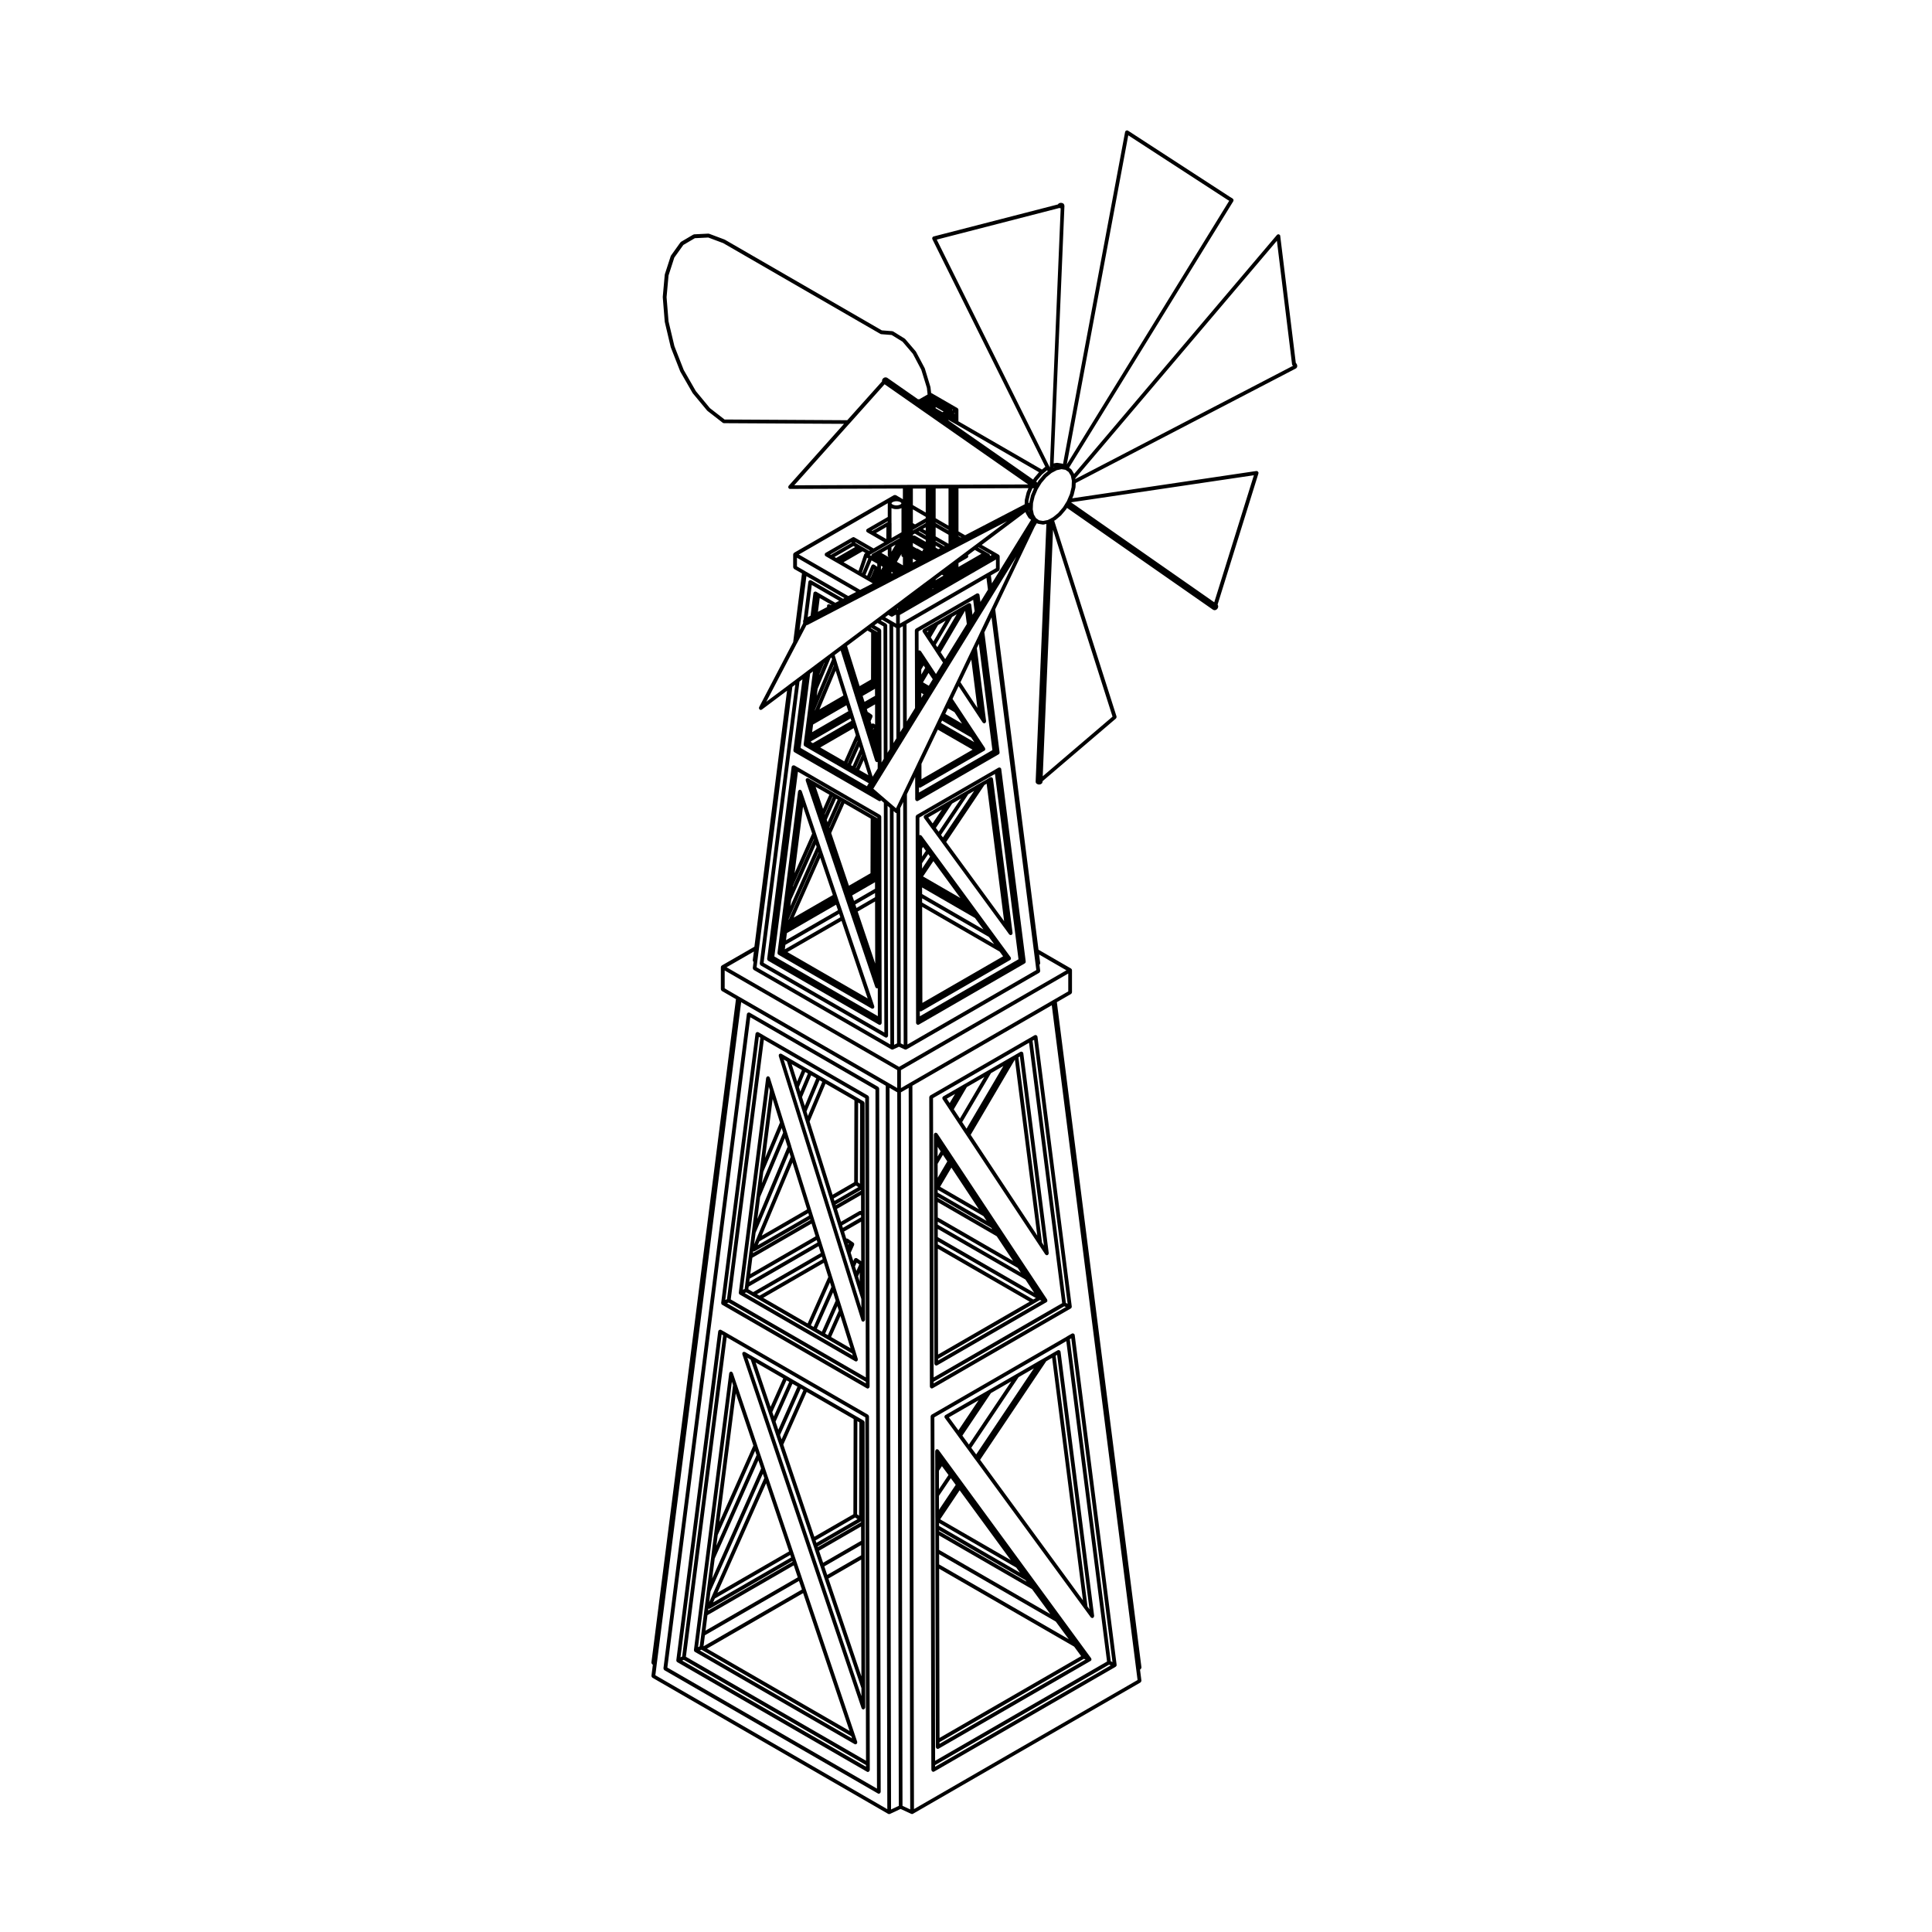 <?xml version="1.0" encoding="UTF-8"?>
<!-- Uploaded to: SVG Repo, www.svgrepo.com, Generator: SVG Repo Mixer Tools -->
<svg fill="#000000" width="800px" height="800px" version="1.1" viewBox="144 144 512 512" xmlns="http://www.w3.org/2000/svg">
 <g>
  <path d="m423.6 281.88c0.012-0.012 0.039-0.012 0.055-0.02l1.449-1.199c0.012-0.012 0.012-0.031 0.02-0.039 0.012-0.02 0.031-0.012 0.051-0.02l1.32-1.559c0.012-0.012 0.012-0.031 0.012-0.051 0.016 0 0.023 0 0.039-0.012l0.227-0.371 38.641 26.945c0.02 0.012 0.031 0.012 0.039 0.012 0.012 0.012 0.012 0.02 0.02 0.031l0.082 0.039c0.066 0.031 0.125 0.039 0.188 0.039 0.012 0.012 0.012 0.02 0.031 0.02 0.031 0.012 0.07 0.012 0.102 0.012h0.047l0.102-0.012c0.012 0 0.012-0.012 0.02-0.012 0.047-0.012 0.086-0.012 0.121-0.031l0.09-0.031c0.02-0.02 0.02-0.039 0.039-0.039 0.031-0.02 0.055-0.02 0.082-0.031l0.086-0.07c0.004-0.012 0.004-0.02 0.016-0.031 0.012-0.012 0.02 0 0.031-0.012l0.09-0.082c0.012-0.012 0-0.031 0.012-0.051 0.031-0.031 0.055-0.051 0.082-0.082l0.047-0.102c0.004 0 0-0.012 0-0.02 0.004-0.012 0.012-0.012 0.02-0.02l0.035-0.102c0.012-0.02 0-0.051 0-0.07 0.012-0.039 0.039-0.051 0.039-0.09v-0.105c0-0.02-0.02-0.031-0.02-0.059 0-0.02 0.02-0.039 0.012-0.059l-0.02-0.09c0-0.039-0.023-0.051-0.039-0.07-0.016-0.031 0-0.059-0.016-0.09l-0.035-0.07c-0.02-0.02-0.035-0.02-0.047-0.039l10.836-34.781c0.016-0.039-0.016-0.07-0.004-0.117 0-0.031 0.035-0.059 0.023-0.105-0.004-0.02-0.035-0.031-0.047-0.059-0.023-0.082-0.059-0.117-0.109-0.168-0.031-0.039-0.066-0.082-0.105-0.105-0.031-0.012-0.047-0.051-0.074-0.07-0.047 0-0.086 0.02-0.121 0.02-0.031 0-0.07-0.031-0.102-0.031l-48.812 7.234 0.367-0.855c0.004-0.012-0.012-0.031 0-0.031 0.004-0.02 0.016-0.031 0.016-0.051l0.465-1.898c0.012-0.02 0-0.031 0-0.051s0.02-0.031 0.02-0.051l0.047-1.113 58.359-30.355c0.02-0.02 0.023-0.039 0.047-0.059 0.02-0.012 0.055-0.012 0.074-0.031l0.047-0.051c0.023-0.02 0.02-0.051 0.035-0.07 0.031-0.051 0.074-0.082 0.098-0.125l0.02-0.09c0.012-0.012-0.012-0.031 0-0.051 0-0.02 0.02-0.039 0.023-0.07v-0.09c0.004-0.012-0.016-0.02-0.016-0.031s0.02-0.031 0.016-0.039l-0.004-0.09c-0.012-0.02-0.02-0.039-0.02-0.051-0.012-0.02 0.004-0.031 0-0.051l-0.031-0.102c0-0.012-0.02-0.02-0.031-0.031 0-0.012 0.012-0.02 0-0.039l-0.047-0.105c-0.004-0.012-0.035-0.012-0.047-0.031 0-0.02 0-0.051-0.02-0.07l-0.07-0.09s-0.012 0-0.02-0.012c-0.012-0.012 0-0.02-0.012-0.031l-0.07-0.07-4.125-33.645v-0.02c-0.023-0.207-0.172-0.332-0.371-0.383-0.066-0.012-0.105-0.051-0.172-0.039v-0.012c-0.066 0.012-0.102 0.059-0.152 0.09s-0.117 0.039-0.16 0.09l-0.02 0.02-53.738 63.328-0.676-1.125c-0.02-0.039-0.055-0.039-0.09-0.07-0.023-0.031-0.023-0.07-0.055-0.09l-0.523-0.363 43.527-70.633c0.012-0.012 0-0.031 0.004-0.031 0.004-0.02 0.023-0.031 0.031-0.051 0.023-0.051-0.004-0.102 0-0.145v-0.012c0-0.02 0.016-0.031 0.016-0.051 0-0.039 0-0.09-0.02-0.125-0.012-0.051-0.059-0.09-0.102-0.137-0.016-0.02-0.012-0.051-0.031-0.07l-0.039-0.039h-0.012c-0.012-0.012-0.012-0.02-0.02-0.02-0.004-0.012-0.023 0-0.031-0.012-0.02-0.012-0.02-0.039-0.039-0.051l-0.051-0.031-0.164-0.102h-0.012c-0.012 0-0.012 0-0.012-0.012l-0.102-0.059-0.059-0.039h-0.02l-0.012-0.02-0.082-0.051h-0.012l-0.066-0.039h-0.004l-27.082-17.594c-0.02-0.02-0.059-0.012-0.09-0.02-0.039-0.02-0.051-0.039-0.086-0.051-0.047-0.02-0.066 0.012-0.102 0.012-0.066 0-0.117 0.02-0.172 0.039-0.07 0.02-0.117 0.059-0.176 0.117-0.012 0.02-0.047 0.02-0.066 0.051-0.012 0.02 0 0.059-0.012 0.082-0.016 0.039-0.047 0.059-0.055 0.09l-16.461 88.031-0.086-0.051c-0.035-0.02-0.059 0-0.102-0.02-0.031-0.012-0.047-0.039-0.07-0.051l-1.27-0.195c-0.023-0.012-0.047 0.02-0.082 0.02-0.02 0-0.055-0.031-0.09-0.02l-0.781 0.156 2.863-68.312c0-0.031-0.023-0.039-0.035-0.07 0-0.02-0.012-0.031-0.012-0.059 0-0.012-0.012-0.02-0.02-0.039 0-0.031 0.02-0.07 0-0.102-0.016-0.02-0.035-0.031-0.047-0.051-0.004-0.012-0.016-0.02-0.023-0.031 0-0.012 0-0.012-0.02-0.02 0-0.012 0-0.039-0.012-0.059-0.016-0.02-0.035-0.012-0.039-0.02 0.016-0.016 0.016-0.027 0.012-0.039-0.031-0.031-0.07-0.031-0.105-0.051-0.004 0-0.016 0-0.023-0.012-0.031-0.02-0.035-0.059-0.07-0.07-0.02-0.012-0.051 0-0.086-0.012-0.012-0.02-0.023-0.039-0.047-0.051-0.051-0.02-0.09 0-0.137 0-0.023-0.012-0.047-0.039-0.07-0.051-0.031-0.012-0.055 0.02-0.086 0.02-0.023-0.012-0.047-0.039-0.07-0.039-0.055 0-0.074 0.031-0.109 0.039-0.031-0.012-0.051-0.031-0.09-0.031-0.035 0.012-0.07 0.039-0.105 0.059-0.031 0-0.055-0.02-0.086-0.012-0.039 0.012-0.051 0.039-0.082 0.07-0.031 0.012-0.055-0.012-0.082 0.012-0.039 0.012-0.051 0.051-0.074 0.07-0.031 0.02-0.066 0.02-0.086 0.031-0.035 0.039-0.035 0.082-0.059 0.105-0.02 0.031-0.051 0.031-0.07 0.059-0.004 0.012 0 0.02-0.004 0.031l-32.953 8.496c-0.02 0.012-0.023 0.031-0.047 0.031-0.02 0.012-0.039 0-0.059 0-0.035 0.031-0.059 0.082-0.09 0.105-0.051 0.051-0.102 0.082-0.121 0.145-0.023 0.059-0.02 0.105-0.02 0.176-0.004 0.051-0.035 0.09-0.023 0.137 0.012 0.02 0.031 0.031 0.035 0.051 0 0.012-0.004 0.031 0 0.051l29.953 60.355-0.055 0.02c-0.016 0.012-0.016 0.031-0.023 0.031-0.02 0.02-0.047 0.012-0.055 0.02l-0.777 0.648-22.129-12.781v-3.09c0-0.02-0.023-0.039-0.023-0.07-0.012-0.039-0.012-0.07-0.031-0.117-0.012-0.02 0-0.039-0.012-0.059-0.016-0.02-0.039-0.031-0.055-0.039-0.023-0.039-0.055-0.059-0.09-0.102-0.023-0.012-0.023-0.031-0.047-0.039l-6.867-3.965c-0.012-0.02-0.039 0-0.07 0-0.012-0.02-0.016-0.039-0.035-0.051l-0.172-1.516c0-0.02-0.02-0.031-0.02-0.051 0-0.012 0.012-0.02 0-0.039l-1.484-4.902c-0.012-0.012-0.031-0.012-0.039-0.031 0-0.02 0.012-0.031 0-0.051l-2.301-4.336c-0.004-0.02-0.023-0.02-0.039-0.039-0.012-0.012-0.012-0.039-0.02-0.051l-2.832-3.305c-0.02-0.02-0.051-0.012-0.07-0.031-0.02-0.02-0.02-0.051-0.047-0.059l-3.039-1.879c-0.031-0.031-0.074-0.012-0.117-0.02-0.039-0.012-0.059-0.051-0.102-0.051l-2.785-0.215-41.625-24.047h-0.039c-0.02-0.012-0.023-0.031-0.039-0.031l-4.066-1.527c-0.039-0.02-0.07 0-0.105 0-0.031-0.012-0.066-0.031-0.09-0.031l-3.785 0.188c-0.047 0.012-0.074 0.039-0.109 0.051-0.039 0.02-0.086 0-0.109 0.02l-3.254 1.918c-0.031 0.012-0.035 0.051-0.059 0.07-0.031 0.031-0.07 0.031-0.09 0.07l-2.5 3.492c-0.02 0.02-0.004 0.051-0.02 0.082-0.012 0.02-0.039 0.031-0.051 0.059l-1.57 4.84c-0.004 0.02 0.016 0.039 0.012 0.059-0.012 0.02-0.031 0.031-0.031 0.051l-0.523 5.863c0 0.02 0.012 0.031 0.012 0.051 0 0.012-0.012 0.02-0.012 0.039l0.523 6.484c0 0.012 0.016 0.02 0.016 0.031 0.004 0.02-0.004 0.031-0.004 0.039l1.57 6.648c0.004 0.012 0.02 0.02 0.02 0.031 0.012 0.02-0.012 0.031 0 0.039l2.5 6.387 0.031 0.031c0.004 0.012 0 0.031 0.004 0.039l3.246 5.656c0.004 0.02 0.02 0 0.031 0.02 0.02 0.02 0 0.031 0.02 0.051l3.789 4.566c0.012 0.02 0.031 0.012 0.039 0.031 0.02 0.012 0.02 0.039 0.039 0.051l4.066 3.16c0.086 0.07 0.195 0.102 0.289 0.102 0.004 0 0.004 0.012 0.02 0.012l31.832 0.176-14.672 16.426c-0.051 0.051-0.039 0.117-0.059 0.176-0.02 0.051-0.07 0.102-0.07 0.156 0 0.012 0.012 0.012 0.012 0.02 0 0.051 0.039 0.102 0.066 0.145 0.023 0.082 0.047 0.145 0.09 0.188 0.004 0 0.004 0.012 0.004 0.02 0.09 0.082 0.211 0.117 0.328 0.117l29.902-0.105v2.84l-0.141-0.09c-0.012-0.012-0.023 0-0.047-0.012-0.012 0-0.012-0.02-0.02-0.02h-0.012v-0.02h-0.016s0-0.012-0.004-0.012l-1.621-0.938c-0.031-0.012-0.055 0-0.082-0.012-0.059-0.02-0.105-0.02-0.172-0.02s-0.117 0-0.18 0.031c-0.023 0-0.047-0.012-0.07 0l-26.461 15.27c-0.02 0.02-0.02 0.051-0.031 0.059-0.039 0.031-0.059 0.051-0.09 0.09-0.016 0.02-0.039 0.02-0.055 0.039-0.016 0.02 0 0.039-0.016 0.07-0.012 0.039-0.02 0.07-0.02 0.105-0.012 0.031-0.035 0.039-0.035 0.07v3.426c0 0.031 0.023 0.039 0.035 0.07 0 0.07 0.031 0.105 0.066 0.168 0.023 0.051 0.055 0.102 0.105 0.137 0.02 0.02 0.02 0.051 0.039 0.059l2.086 1.188-2.328 18.191-9.027 17.25c-0.02 0.02 0 0.059-0.012 0.09-0.031 0.059-0.031 0.105-0.02 0.176 0.012 0.07 0.012 0.125 0.051 0.176 0.012 0.031 0 0.059 0.02 0.09 0.02 0.031 0.059 0.02 0.09 0.039 0.023 0.031 0.039 0.082 0.082 0.102 0.07 0.039 0.145 0.059 0.227 0.059 0.102 0 0.191-0.039 0.266-0.09 0.02-0.012 0.02-0.012 0.035-0.012l6.664-4.996-8.652 67.848-8.641 4.977c-0.02 0.012-0.02 0.031-0.039 0.039-0.031 0.039-0.059 0.059-0.086 0.102-0.016 0.02-0.047 0.02-0.055 0.039-0.016 0.02 0 0.039-0.016 0.07-0.016 0.039-0.031 0.07-0.031 0.105 0 0.031-0.023 0.051-0.023 0.07v5.894c0 0.02 0.023 0.039 0.023 0.059 0.012 0.07 0.035 0.105 0.066 0.168 0.039 0.059 0.066 0.105 0.117 0.145 0.02 0.02 0.02 0.039 0.039 0.051l3.758 2.176-22.406 175.81c-0.012 0.031 0.02 0.051 0.02 0.07 0 0.07 0.02 0.125 0.047 0.176 0.023 0.07 0.055 0.105 0.105 0.156 0.02 0.02 0.02 0.051 0.051 0.07l0.156 0.105-0.371 2.934c-0.012 0.039 0.023 0.059 0.023 0.102 0 0.059 0.016 0.117 0.055 0.168 0.031 0.07 0.055 0.105 0.105 0.156 0.02 0.02 0.031 0.051 0.055 0.07l62.477 36.082h0.012l0.016 0.012c0.074 0.039 0.16 0.059 0.246 0.059 0.07 0 0.141-0.012 0.211-0.039l2.828-1.328 2.832 1.309c0.066 0.031 0.141 0.039 0.207 0.039 0.09 0 0.172-0.02 0.25-0.059l0.012-0.012s0-0.012 0.012-0.012l60.262-34.781c0.035-0.02 0.035-0.059 0.059-0.082 0.051-0.039 0.086-0.09 0.117-0.137 0.023-0.07 0.039-0.117 0.047-0.176 0-0.039 0.023-0.07 0.023-0.102l-0.371-2.91 0.16-0.117c0.023-0.012 0.023-0.051 0.047-0.07 0.051-0.031 0.07-0.082 0.102-0.137 0.023-0.07 0.047-0.105 0.047-0.176 0-0.031 0.023-0.059 0.023-0.09l-22.418-176.29 3.762-2.176c0.023-0.012 0.023-0.039 0.047-0.051 0.055-0.039 0.082-0.09 0.109-0.145 0.031-0.07 0.066-0.105 0.07-0.176 0-0.012 0.023-0.031 0.023-0.051v-5.883c0-0.031-0.023-0.051-0.023-0.07-0.004-0.039-0.02-0.082-0.039-0.117v-0.07c-0.012-0.02-0.047-0.02-0.055-0.039-0.023-0.031-0.055-0.059-0.09-0.09-0.02-0.012-0.02-0.039-0.047-0.051l-8.621-4.977-11.473-90.203 10.488-21.941 0.555-0.898 0.133 0.082c0.039 0.031 0.09 0.031 0.125 0.039 0.02 0 0.031 0.031 0.047 0.031l1.25 0.215h0.086 0.098l0.781-0.168-2.848 68.301c0 0.039 0.02 0.059 0.023 0.082v0.039c0.004 0.031-0.016 0.051 0 0.07l0.02 0.07c0.02 0.051 0.059 0.07 0.09 0.117 0.012 0.02 0.012 0.051 0.031 0.07l0.051 0.051c0.016 0.012 0.035 0.012 0.059 0.02 0.012 0.012 0.012 0.031 0.031 0.051l0.07 0.051c0.059 0.031 0.117 0.031 0.172 0.051 0.023 0.012 0.023 0.031 0.047 0.031h0.02l0.102 0.039c0.047 0 0.09 0.012 0.125 0.012h0.004 0.109 0.039l0.105-0.012c0.012 0 0.012-0.012 0.012-0.012 0.035 0 0.066 0 0.102-0.012l0.09-0.031c0.012 0 0.012-0.012 0.02-0.012 0.012-0.012 0.031-0.012 0.039-0.012l0.082-0.051c0.023 0 0.023-0.02 0.047-0.039 0.023-0.012 0.055 0 0.07-0.031l0.055-0.039c0.02-0.02 0.012-0.039 0.02-0.051 0.047-0.039 0.09-0.059 0.105-0.105l0.031-0.059c0.016-0.031 0-0.059 0-0.09 0.016-0.031 0.051-0.051 0.059-0.102v-0.051-0.012-0.02-0.137l19.453-16.609c0.031-0.02 0.031-0.059 0.047-0.082 0.047-0.059 0.07-0.102 0.082-0.168 0.031-0.07 0.031-0.117 0.02-0.188-0.004-0.031 0.023-0.059 0.012-0.09l-16.531-51.898 0.223-0.105c0 0.02 0 0 0.012-0.012zm58.793-74.074 4.016 32.77c0 0.07 0.051 0.117 0.09 0.176 0 0.012 0.012 0.031 0.02 0.039 0.047 0.059 0.09 0.105 0.16 0.137l-57.707 30.023-0.031-0.156zm-6.102 62.141-10.5 33.664-37.961-26.492zm-33.289-90.086 26.496 17.211c0.023 0.012 0.055 0.012 0.074 0.02 0.02 0.012 0.02 0.012 0.023 0.02 0.004 0.012 0.004 0.012 0.02 0.02 0.016 0 0.035 0 0.047 0.012 0.02 0.012 0.02 0.031 0.031 0.039 0.016 0.012 0.031 0.012 0.039 0.012 0.004 0 0.016 0.012 0.02 0.02l-43.039 69.852zm-19.551 87.918-0.246 0.125v-0.07zm-31.203-60.281 32.52-8.383c0.012 0 0.023 0.012 0.039 0.012 0.012 0.012 0.02 0.02 0.031 0.031 0.066 0.031 0.121 0.031 0.188 0.031 0 0 0 0.02 0.012 0.02h0.055l-2.852 68.188-0.023 0.484-0.066-0.145h-0.012zm28.246 61.957 0.984-0.816h0.004c0.016 0.031 0.035 0.039 0.055 0.059 0.012 0.02 0 0.039 0.016 0.051 0.012 0.02 0.023 0.012 0.039 0.02 0.023 0.031 0.055 0.059 0.086 0.09l-1.043 0.855c-0.012 0.012-0.004 0.031-0.02 0.039-0.012 0.012-0.031 0.012-0.039 0.02l-1.328 1.559c-0.012 0.012 0 0.031-0.02 0.039 0 0.012-0.016 0.012-0.023 0.02l-0.316 0.527c-0.02-0.031-0.02-0.07-0.051-0.09-0.012-0.012-0.02 0-0.02-0.012-0.016-0.012-0.016-0.02-0.02-0.031l-0.195-0.125 0.246-0.402 1.273-1.496zm-23.477-16.004v0.215c-0.031-0.031-0.07-0.031-0.102-0.039-0.039-0.02-0.055-0.051-0.09-0.07zm-0.68-0.961 0.188 0.105-0.188 0.105c0.004-0.031-0.02-0.07-0.02-0.105s0.023-0.066 0.02-0.105zm-0.918 2.84 0.035-0.031c0.031 0.031 0.039 0.082 0.082 0.102l0.637 0.363v0.012l0.273 0.145 0.832 0.473c0 0.012 0 0 0.012 0.012l22.059 12.742-1.273 1.496c-0.004 0.012 0 0.02-0.012 0.031s-0.035 0.012-0.035 0.031l-0.238 0.383-22.477-15.684zm20.184 21.156c-0.004 0.02-0.023 0.039-0.023 0.059l-0.039 1.102-15.77 8.195-1.762-1.012v-11.395l18.535-0.07-0.469 1.102c0 0.012 0.012 0.02 0 0.039 0 0.012-0.016 0.02-0.016 0.031l-0.469 1.91c0 0.016 0.012 0.027 0.012 0.039zm-16.871 9.898-0.117 0.059-0.605-0.344v-0.125zm-6.773-34.516 2.098 1.199-0.293 0.156-1.805-1.031zm-55.938 3.305-3.894-3.023-3.719-4.5-3.211-5.598-2.469-6.316-1.559-6.574-0.52-6.402 0.523-5.758 1.527-4.731 2.398-3.356 3.043-1.789 3.566-0.176 3.941 1.477 41.684 24.078c0.055 0.02 0.109 0.031 0.16 0.039 0.02 0 0.031 0.02 0.047 0.02l2.769 0.215 2.871 1.773 2.734 3.199 2.242 4.242 1.48 4.801 0.188 1.754-2.203 1.258c-0.02 0-0.047 0.012-0.066 0.012-0.035-0.012-0.066-0.031-0.105-0.031l-0.172 0.02-8.141-5.68c-0.031-0.02-0.066-0.012-0.09-0.02-0.02-0.012-0.031-0.039-0.059-0.059-0.039-0.02-0.086 0-0.137-0.012-0.02-0.012-0.031-0.039-0.07-0.039-0.059-0.02-0.105 0.012-0.168 0.031h-0.016c-0.039 0-0.086-0.031-0.109-0.02-0.039 0-0.059 0.051-0.105 0.07-0.023 0-0.055-0.012-0.086 0-0.035 0.02-0.051 0.059-0.082 0.082-0.031 0.02-0.066 0-0.09 0.031-0.039 0.02-0.051 0.07-0.086 0.105-0.016 0.02-0.055 0.02-0.082 0.039-0.035 0.031-0.023 0.082-0.047 0.125-0.02 0.031-0.066 0.039-0.082 0.059-0.031 0.051-0.004 0.102-0.012 0.137-0.02 0.039-0.059 0.059-0.07 0.082-0.004 0.039 0.02 0.082 0.02 0.117-0.012 0.02-0.039 0.039-0.039 0.07-0.004 0.039 0.031 0.082 0.039 0.125l-9.234 10.312zm18.469 17.43 14.66-16.402h0.012l9.262-10.363 38.043 26.551-18.953 0.07h-1.656l-4.387 0.02h-0.816l-0.832-0.004h-0.012l-4.394 0.02h-0.832l-0.82 0.012zm37.469 14.855v-0.176l2.402 1.375-0.168 0.09zm1.199 1.828-0.488 0.246-0.711-0.402v-0.527zm-1.199-3.148v-2.383l3.406 1.961v2.383zm0-3.519v-0.137l3.406 1.969v0.125zm0-1.281v-7.879l3.406-0.012v9.859zm-6.039 7.453v-0.887l2.805 1.621-0.332 0.57-1.246-0.719c-0.023-0.012-0.055 0-0.09 0-0.066-0.031-0.109-0.039-0.18-0.031zm0.914 3.789-0.918 0.484v-1.012zm-0.375-6.629c-0.023-0.02-0.055 0-0.074-0.012-0.07-0.031-0.125-0.031-0.195-0.031-0.055 0.012-0.105 0.02-0.168 0.039-0.031 0.02-0.059 0-0.086 0.02l-0.016 0.012v-0.266l0.523-0.309 2.883 1.664v0.527zm0.977-1.105 0.16-0.102 1.734 1.004v0.188zm1.137-0.66 0.75-0.422v0.855zm-1.223-0.426-1.152 0.648-0.277 0.168v-0.125l0.82-0.484 2.59-1.484v0.137zm-0.852-0.789-0.578-0.332v-3.652l3.41 1.98v0.371zm-0.578-5.113v-4.379l3.41-0.012v6.359zm-2.637 13.785v2.176l-1.598-0.926 0.25-0.422 0.953-1.652v0.371c0.004 0.227 0.18 0.391 0.395 0.453zm-3-14.328 0.082-0.102 0.18-0.137 0.293-0.125 0.348-0.09 0.387-0.031 0.395 0.031 0.359 0.09 0.25 0.102 0.023 0.02c0.004 0 0.004 0 0.02 0.012l0.16 0.125 0.09 0.105v0.129l-0.09 0.117-0.18 0.137-0.289 0.117-0.359 0.09-0.383 0.031-0.383-0.031-0.352-0.09-0.289-0.117-0.188-0.137-0.082-0.117-0.016-0.059zm-0.031 5.293v-3.953l0.215 0.09c0.02 0.012 0.039 0.012 0.07 0.02 0.004 0 0.004 0 0.012 0.012l0.438 0.105c0.023 0.012 0.055 0.012 0.086 0.012h0.004l0.023 0.012h0.012l0.434 0.02h0.031 0.035l0.438-0.02 0.031-0.012h0.012c0.023 0 0.051 0 0.082-0.012l0.434-0.105c0.012-0.012 0.012-0.012 0.023-0.012 0.012-0.012 0.047-0.012 0.055-0.02l0.215-0.09v6.406l-2.637 1.516 0.004-3.969zm-0.66 5.492s0.012 0 0.016-0.012l0.035-0.031 0.117-0.051-0.004-0.004h0.012l0.238-0.145h0.016l2.41-1.387-0.109 0.195-5.961 3.434-0.391 0.223-0.828 0.473c-0.039 0.02-0.051 0.082-0.074 0.105-0.035 0.031-0.086 0.031-0.105 0.07-0.012 0.02 0 0.051-0.004 0.07-0.023 0.059-0.023 0.105-0.023 0.188 0 0.031-0.02 0.059-0.02 0.102l-0.336-0.195-0.109-0.07c0.004-0.012 0.004-0.02 0.012-0.031 0.02 0 0.039 0 0.059-0.012l0.051-0.031h0.012c0.012-0.012 0.012 0 0.012-0.012l1.152-0.672 3.828-2.207c-0.004 0.012-0.004 0-0.004 0zm0.66 2.117v-1.23l1.074-0.621zm0.418 5.566-0.418 0.215v-0.453zm-3.082-5.254 1.684-0.973v1.633c0 0.156 0.09 0.289 0.207 0.363l-0.02 0.059zm0.359 3.691-0.484 0.836v-1.113zm-2.312-0.59c-0.02-0.02-0.023-0.039-0.047-0.039-0.047-0.02-0.09 0-0.133 0-0.07-0.012-0.117-0.02-0.18 0-0.066 0.012-0.105 0.051-0.16 0.102-0.035 0.031-0.09 0.031-0.105 0.082-0.02 0.012-0.016 0.031-0.02 0.051-0.016 0.012-0.031 0.02-0.039 0.039l-1.152 2.734-0.434-0.246 1.605-3.84 1.512 0.867v0.816l-0.797-0.551c-0.008-0.016-0.027-0.016-0.051-0.016zm0.047 1.211-0.742 1.754-0.227 0.539-0.055-0.031 0.969-2.301zm-5.508-6.133 0.449 0.266-5.023 2.891-0.441-0.258zm-6 2.332-0.156-0.09 5.668-3.273v0.176zm8.414-0.941 0.777 0.453-0.137 0.082c-0.039 0.02-0.051 0.07-0.082 0.105-0.035 0.031-0.082 0.031-0.102 0.082-0.016 0.02 0 0.039-0.016 0.059-0.012 0.031-0.023 0.051-0.035 0.09l-1.465 4.328-2.074-1.199h-0.012l-0.973-0.57-0.918-0.523zm-1.918-2.246v-0.176l3.848 2.211-0.16 0.102-1.523-0.887-0.973-0.559h-0.004zm3.086 3.945 0.332 0.188 0.02 0.031-1.605 3.84-0.098-0.051zm5.144-8.129-0.016 3.18-2.734-1.582zm-3.738 1.023-0.156-0.09 4.262-2.457v0.176l-0.117 0.07v0.012zm4.125-7.352c-0.012 0.012-0.02 0.031-0.02 0.039v3.621l-5.5 3.18c-0.039 0.02-0.051 0.07-0.082 0.102s-0.09 0.039-0.105 0.082c-0.012 0.02 0 0.051 0 0.07-0.031 0.059-0.031 0.105-0.031 0.176s0 0.117 0.031 0.188v0.059c0.02 0.031 0.066 0.031 0.082 0.051 0.039 0.039 0.055 0.105 0.105 0.137l1.152 0.66 3.426 1.98-2.84 1.652-5.078-2.934c-0.031-0.02-0.039 0-0.07-0.02-0.039-0.012-0.07-0.02-0.117-0.031-0.02 0-0.035-0.031-0.059-0.031-0.02 0-0.047 0.031-0.066 0.031-0.047 0.012-0.082 0.02-0.117 0.031-0.023 0.02-0.047 0-0.07 0.02l-7.144 4.121c-0.047 0.02-0.055 0.082-0.086 0.105-0.031 0.023-0.082 0.039-0.105 0.082-0.012 0.02 0 0.039-0.004 0.07-0.02 0.059-0.02 0.105-0.02 0.176 0 0.07 0 0.125 0.02 0.188 0.004 0.012 0 0.051 0.004 0.059 0.02 0.02 0.059 0.02 0.082 0.039 0.035 0.051 0.051 0.105 0.109 0.145l1.145 0.66 1.43 0.828h0.004l0.969 0.551 1.652 0.953v0.012l0.977 0.559h0.004l2.606 1.508 0.922 0.527 1.301 0.746 0.918 0.527 0.441 0.258 0.133 0.082-3.34 1.723-16.238-9.367zm-24.082 16.758v-2.293l15.695 9.055-2.098 1.094-11.23-6.484h-0.012l-0.227-0.145h-0.02v-0.012zm2.504 2.59 10.062 5.805-0.352 0.176-8.445-4.871c-0.023-0.02-0.07 0-0.09-0.02-0.039-0.012-0.059-0.039-0.09-0.051-0.039 0-0.066 0.02-0.102 0.031-0.066 0.012-0.117 0.012-0.172 0.051-0.066 0.031-0.105 0.059-0.152 0.117-0.02 0.02-0.059 0.02-0.07 0.051-0.02 0.031 0 0.07-0.02 0.09-0.012 0.039-0.047 0.059-0.051 0.102l-1.281 10.105c-0.02 0.02-0.055 0.02-0.066 0.051-0.016 0.02 0 0.039-0.004 0.07v0.031c-0.012 0.02 0 0.031-0.012 0.039-0.004 0.031-0.039 0.059-0.051 0.09 0 0.039 0.02 0.082 0.031 0.117-0.012 0.031-0.031 0.051-0.031 0.09 0 0.039 0.039 0.059 0.051 0.105l-0.051 0.371-0.945 1.809zm5.492 8.176-2.434 1.27 0.469-3.641 3.098 1.789-0.141 0.07-0.309-0.176c0-0.012-0.012 0-0.012-0.012-0.059-0.02-0.125-0.012-0.188-0.02-0.07-0.012-0.117-0.031-0.188-0.02h-0.016c-0.07 0.02-0.102 0.09-0.152 0.125-0.035 0.031-0.102 0.051-0.121 0.102h-0.004c-0.023 0.07-0.02 0.145-0.023 0.215 0 0.059-0.035 0.105-0.016 0.168v0.012zm-2.121-3.602-0.777-0.453c-0.031-0.02-0.07 0-0.105-0.012-0.031-0.012-0.039-0.051-0.082-0.051-0.039-0.012-0.059 0.02-0.09 0.02-0.07 0-0.117 0.02-0.176 0.051-0.07 0.031-0.125 0.07-0.16 0.125-0.016 0.02-0.047 0.02-0.066 0.051-0.02 0.02 0 0.059-0.012 0.082-0.012 0.039-0.051 0.059-0.051 0.102l-0.754 5.984-0.766 0.395 1.082-8.531 7.262 4.191-1.02 0.527zm-14.004 28.707 8.062-15.391h0.012l0.348-0.66 2.215-4.231h0.035c0.02 0 0.031-0.031 0.055-0.031h0.012 0.004 0.016c0.035 0 0.082 0 0.117-0.02 0.016 0 0.016-0.012 0.023-0.02 0.02 0 0.051 0 0.07-0.012l52.828-27.484-7.883 5.926-0.957 0.711-2.656 1.988-2.156 1.621-2.484 1.863h-0.004l-0.715 0.539-0.719 0.527-2.125 1.602-0.82 0.621-0.832 0.609v0.012h-0.012l-0.031 0.031-0.73 0.527-0.711 0.539-4.609 3.457s0 0.012-0.004 0.012l-0.785 0.59-1.289 0.961-1.941 1.445h-0.012l-0.324 0.258-1.691 1.285-1.148 0.855-1.691 1.27-0.977 0.734-5.965 4.469-3.266 2.449s0 0.012-0.004 0.012l-0.941 0.699-1.672 1.258-1.004 0.746-0.008 0.012c-0.004 0-0.016 0-0.023 0.012l-0.891 0.672h-0.004l-0.016 0.012-0.004 0.012-1.848 1.375-0.004 0.012h-0.004l-0.91 0.691h-0.004c-0.004 0.012-0.016 0.02-0.016 0.02l-1.863 1.387c-0.02 0.012-0.02 0.02-0.031 0.031l-1.859 1.387h-0.012c-0.012 0.012-0.012 0.02-0.023 0.031l-0.262 0.195v0.012zm49.262-22.484 1.195-0.691-5.129 8.727-0.422-0.641zm-4.969 6.484-0.695-1.055 1.926-3.273 2-1.16zm8.395-8.113 0.453 3.512-5.738 9.289-1.188-1.797zm0.109-1.551-0.402 0.227-0.797 0.465-2.938 1.703-3.742 2.156h-0.012l-0.793 0.457-2.492 1.438c-0.012 0-0.012 0.012-0.012 0.012h-0.02c-0.051 0.039-0.066 0.105-0.102 0.156-0.035 0.059-0.09 0.09-0.102 0.145-0.012 0.07 0.012 0.125 0.023 0.207 0.012 0.039-0.004 0.105 0.02 0.145 0 0.012 0.016 0.012 0.016 0.012v0.02l0.875 1.328 0.277 0.422 1.309 1.969 1.031 1.566 0.266 0.414v0.012l1.621 2.438-1.859 3.012-3.996-6.062c-0.012-0.012-0.031-0.012-0.039-0.02-0.047-0.059-0.102-0.082-0.156-0.105-0.055-0.023-0.105-0.07-0.16-0.07-0.02 0-0.035-0.02-0.055-0.02-0.051 0-0.082 0.039-0.137 0.051-0.02 0.012-0.039 0-0.059 0.02l-0.012-5.09 14.473-8.352 0.383 3.023-0.559 0.938-0.344-2.695c-0.012-0.039-0.039-0.051-0.051-0.09-0.012-0.031 0-0.07-0.012-0.09-0.016-0.031-0.051-0.031-0.059-0.051-0.051-0.059-0.105-0.102-0.176-0.125-0.051-0.031-0.102-0.039-0.156-0.039-0.039-0.012-0.07-0.031-0.105-0.031-0.031 0-0.051 0.039-0.082 0.051-0.035 0-0.066-0.012-0.102 0.012zm-9.809 6.793-0.281 0.473-0.141-0.227zm-1.922 8.371v-0.059l0.02 0.031zm0.629 0.883 0.414 0.629-1.031 1.773-0.004-1.352zm-0.031 7.629-0.574 0.938-0.012-1.281zm-0.141-3.148 1.473-2.5 1.117 1.672-1.047 1.715zm13.465-23.105v0.012l-15.371 8.867c-0.023 0.02-0.023 0.039-0.047 0.059-0.066 0.031-0.074 0.09-0.109 0.137-0.031 0.059-0.059 0.105-0.07 0.176-0.004 0.02-0.023 0.031-0.023 0.059l0.047 20.605-2.195 3.551-0.059-25.809 21.184-12.234 0.395 3.109-1.996 3.254-0.242-1.867c-0.004-0.031-0.035-0.059-0.047-0.09-0.02-0.031 0-0.07-0.02-0.102-0.012-0.02-0.047-0.02-0.059-0.039-0.047-0.059-0.102-0.102-0.168-0.125-0.051-0.031-0.102-0.039-0.168-0.051-0.035 0-0.055-0.031-0.09-0.02-0.039 0-0.059 0.031-0.09 0.039-0.039 0.02-0.07 0-0.102 0.02zm3.512-5.805h-0.012l-22.062 12.75h-0.012l-1.023 0.59v-2.293l25.473-14.699v2.293l-2.121 1.219zm-22.262 40.875-0.777 1.25-0.059-27.641 0.785-0.453zm7.828-36.672v-0.207c0.055 0.051 0.137 0.07 0.215 0.09zm0.816-2.394v-0.188l1.672-1.25 0.414 0.246zm8.602-6.496c-0.012-0.02 0-0.051-0.012-0.07-0.012-0.02-0.031-0.02-0.047-0.031l1.855-1.395 1.723 1.004-6.074 3.5v-1.043l2.363-1.367c0.055-0.02 0.055-0.082 0.098-0.125 0.023-0.02 0.07-0.012 0.09-0.039 0.012-0.031 0-0.051 0-0.07 0.031-0.059 0.031-0.117 0.031-0.176-0.008-0.066-0.008-0.113-0.027-0.188zm5.809 0.094c0.012-0.039-0.012-0.07-0.012-0.102 0-0.082 0-0.125-0.031-0.188 0-0.02 0.012-0.051 0-0.07-0.031-0.031-0.07-0.039-0.105-0.07-0.031-0.031-0.035-0.09-0.082-0.105l-0.828-0.473-2.098-1.219 0.102-0.07 3.512 2.023zm-24.324 14.039-0.352 0.207 0.203-0.352c0.035 0.051 0.055 0.102 0.102 0.137 0.012 0 0.027 0 0.047 0.008zm-17.961 13.074 0.277-0.207 0.145 0.484-4.066 9.691 0.238-1.859zm-2.934 4.418 0.031-0.227 1.23-2.934 0.102-0.082zm3.816-2.676 0.035 0.102-5.059 12.035 0.039-0.246zm0.492 1.559 2.055 6.566-6.344 3.672zm2.856 9.148 0.504 1.582-9.594 5.543 0.258-2.016zm2.562 16.66-0.07-0.039 1.586-3.57 0.035 0.102zm2.004-2.086 1.238 3.965-2.402-1.375zm-2.934 1.555-0.43-0.246 2.207-4.969 0.215 0.711zm-1.289-0.738-0.059-0.031 2.648-5.977 0.023 0.102zm-0.922-0.531-6.359-3.672 8.844-5.109 0.586 1.879zm-8.316-4.812-0.527-0.309 0.02-0.168 10.504-6.07 0.203 0.648zm-2.445 0.316c0 0.039 0.031 0.059 0.031 0.102 0 0.051 0 0.09 0.012 0.117 0 0.031-0.004 0.039 0 0.051 0.016 0.031 0.035 0.039 0.055 0.059 0.016 0.031 0.035 0.051 0.055 0.07 0.035 0.031 0.055 0.07 0.098 0.09v0.012l17.004 9.809-0.492 0.797-17.562-10.148 2.519-19.711 0.754-0.57zm-2.719 1.574c0 0.031 0.031 0.059 0.031 0.09 0.004 0.051 0 0.102 0.02 0.137 0 0.012-0.004 0.031 0 0.051 0.004 0.02 0.023 0.02 0.039 0.051 0.02 0.031 0.039 0.039 0.07 0.07 0.023 0.031 0.051 0.07 0.09 0.09 0 0.012 0 0.012 0.004 0.012l22.379 12.918c0.07 0.051 0.156 0.07 0.238 0.07 0.168 0 0.297-0.09 0.383-0.215l0.719 0.621 0.137 60.902-32.004-18.469 9.508-74.539 0.785-0.59zm19.172 1.09-0.48-1.527-0.012-0.031-0.66-2.106-0.004-0.031-0.469-1.496-0.016-0.031-0.805-2.609v-0.012l-0.309-0.945-0.504-1.621-0.297-0.945v-0.012l-0.801-2.539v-0.012l-0.207-0.66v-0.012l-0.297-0.945-2.586-8.227v-0.012l-0.484-1.566-0.309-0.984 1.602-1.199 9.141 29.227c0.02 0.039 0.059 0.07 0.09 0.117 0.02 0.031 0.039 0.059 0.07 0.09 0.09 0.082 0.195 0.137 0.312 0.137 0.051 0 0.098-0.012 0.145-0.031 0.012 0 0.02-0.031 0.047-0.031v1.754l-1.336 2.168zm2.102-8.137c-0.012-0.012-0.02-0.031-0.031-0.039-0.051-0.02-0.098 0-0.145 0-0.059-0.012-0.117-0.02-0.188-0.012-0.066 0.02-0.105 0.059-0.145 0.102-0.031 0.02-0.047 0.02-0.059 0.039l-0.238-0.766 0.492-1.125c0-0.012-0.012-0.031 0-0.039 0.02-0.051 0-0.09 0.012-0.145 0-0.051 0.012-0.09-0.012-0.137 0-0.031-0.012-0.051-0.023-0.09-0.004-0.012 0.004-0.02 0-0.031-0.02-0.039-0.066-0.039-0.09-0.07-0.023-0.031-0.023-0.082-0.066-0.09l-0.883-0.621c-0.023-0.02-0.055-0.012-0.086-0.02-0.039-0.02-0.07-0.051-0.117-0.051l-0.242-0.777 2.191-1.258 0.004 5.352-0.328-0.227c-0.012 0.004-0.031 0.004-0.047 0.004zm0.035 1.199-0.156 0.344-0.035-0.102 0.133-0.289zm-2.453-6.992-0.5-1.566 3.269-1.891 0.012 1.891c-0.035 0-0.047 0.031-0.066 0.039-0.023 0.02-0.059 0-0.09 0.02zm2.496-19.043-0.852-0.504 0.109-0.09 1.664 0.973v0.168h-0.004c-0.02-0.012-0.02-0.031-0.035-0.039l-0.012-0.012zm-0.746 0.711-0.031 12.418-3.023 1.754-3.336-10.656 5.422-4.074zm0.867-1.941 0.836-0.621 1.566 0.898 0.07 35.102-0.59 0.973-0.082-35.02c0-0.02-0.031-0.039-0.031-0.07-0.012-0.059-0.039-0.105-0.07-0.156-0.039-0.059-0.066-0.105-0.117-0.145-0.012-0.012-0.012-0.039-0.031-0.051zm1.691-1.27 0.297-0.215 1.996 1.16 0.07 33.129-0.59 0.961-0.07-33.781c0-0.02-0.031-0.031-0.031-0.059-0.004-0.059-0.031-0.105-0.07-0.168-0.031-0.059-0.059-0.105-0.109-0.145-0.02-0.012-0.02-0.039-0.047-0.051zm1.152-0.855 0.84-0.641 0.68 0.402c0.082 0.051 0.156 0.07 0.246 0.07 0.09 0 0.168-0.02 0.246-0.07l0.781-0.453 0.109 0.07v2.301l-1.027-0.598zm2.914 2.828 0.066 29.246-0.785 1.258-0.059-30.965zm-36.785 88.34 9.281-72.738 0.781-0.59-9.422 73.91c-0.004 0.039 0.023 0.059 0.023 0.102 0 0.059 0.02 0.117 0.047 0.176 0.031 0.059 0.066 0.102 0.117 0.137 0.02 0.031 0.023 0.059 0.055 0.082l33.023 19.07c0.074 0.039 0.156 0.07 0.246 0.07 0.16 0 0.297-0.102 0.383-0.227 0.012-0.02 0.031-0.012 0.039-0.02 0.023-0.039 0.012-0.09 0.023-0.117 0.012-0.059 0.047-0.09 0.047-0.125l-0.125-60.922 0.598 0.523 0.133 62.699-35.449-20.461zm-27.023 189.19 0.363-2.91 22.375-175.45 38.316 22.133 0.414 191.73zm61.797-156.95-39.207-22.633h-0.004c0-0.012 0-0.012-0.012-0.012l-0.414-0.227-3.789-2.207v-4.742l45.723 26.398v4.75zm0.664 192.52-0.406-191.23 2.047 1.188 0.414 189.09zm3.035-0.961-0.414-189.09 2.051-1.18 0.406 191.22zm61.922-36.242 0.371 2.902-59.254 34.203-0.418-191.7 36.938-21.32zm-17.996-179.59-3.797 2.195h-0.012l-0.414 0.246-37.816 21.836-2.301 1.34v-4.75l44.34-25.605zm-7.637-7.031c0.012-0.012 0.012-0.039 0.031-0.051 0.051-0.051 0.07-0.102 0.105-0.156 0.023-0.059 0.047-0.102 0.047-0.168 0-0.031 0.02-0.051 0.02-0.09l-0.289-2.273 7.234 4.18-44.352 25.582-45.715-26.391 7.246-4.172-0.301 2.324c-0.012 0.031 0.023 0.051 0.023 0.082 0 0.059 0.02 0.117 0.047 0.176 0.023 0.059 0.055 0.105 0.102 0.145 0.016 0.02 0.016 0.039 0.035 0.051l-0.203 1.594c-0.012 0.031 0.023 0.059 0.023 0.102 0 0.059 0.02 0.105 0.051 0.168 0.023 0.07 0.059 0.102 0.105 0.156 0.023 0.012 0.031 0.051 0.059 0.07l36.457 21.051h0.02c0.082 0.051 0.156 0.082 0.246 0.082 0.07 0 0.137-0.02 0.207-0.039l1.566-0.73 1.566 0.73c0.07 0.02 0.137 0.039 0.207 0.039 0.086 0 0.172-0.031 0.246-0.082h0.016 0.004l35.16-20.297c0.023-0.02 0.023-0.059 0.055-0.082 0.055-0.039 0.09-0.09 0.109-0.145 0.035-0.059 0.047-0.105 0.047-0.176 0-0.031 0.031-0.059 0.031-0.09zm-38.652-40.758 0.504 0.441c0.012 0.012 0.039 0.012 0.07 0.031 0.012 0.012 0.02 0.031 0.039 0.039 0.055 0.02 0.117 0.039 0.168 0.039l0.137 61.016-0.785 0.371zm1.762-0.773 0.781-1.633 0.133 64.34-0.777-0.371zm35.867 41.359 0.195 1.547-34.152 19.719-0.137-66.312 2.18-4.574 0.016 4.988v0.918c0 0.059 0.039 0.09 0.051 0.125 0.02 0.051 0 0.09 0.02 0.117 0.012 0.031 0.035 0.02 0.047 0.039 0.09 0.117 0.215 0.215 0.379 0.215 0.09 0 0.176-0.02 0.246-0.07l21.371-12.34c0.039-0.02 0.059-0.059 0.098-0.09 0.023-0.031 0.039-0.051 0.066-0.082 0.012-0.02 0.035-0.02 0.047-0.051 0.004-0.02 0-0.031 0-0.039 0.012-0.051 0.012-0.09 0.012-0.137 0-0.031 0.035-0.059 0.023-0.102l-4.039-31.809 1.906-3.996zm-17.074-60.102 0.836 1.258-8.832-5.098 0.301-0.621zm-6.852-6.231 0.707-1.477 1.715 1.004 2.016 3.043zm7.231 9.477-13.543 7.836-0.004-4.09 4.332-9.055zm3.129 0.266c0-0.012 0.02-0.012 0.02-0.012h0.012c0.012-0.012 0.012-0.02 0.016-0.02 0.066-0.051 0.117-0.105 0.16-0.188 0-0.012-0.012-0.031 0-0.051 0-0.012 0.02-0.02 0.02-0.051 0.012-0.051-0.012-0.102-0.02-0.137 0-0.07 0-0.117-0.023-0.176-0.004-0.012 0.004-0.031-0.004-0.039 0 0-0.004 0-0.004-0.012-0.012 0 0-0.012-0.012-0.02l-8.605-13.027 1.605-3.375 5.344 8.082 1.039 1.566c0.012 0.012 0.031 0.012 0.051 0.02 0.09 0.105 0.207 0.195 0.359 0.195 0.02 0 0.047-0.012 0.066-0.012 0.023 0 0.031-0.012 0.051-0.02 0.051-0.012 0.105-0.02 0.156-0.051 0.023-0.02 0.031-0.051 0.051-0.07 0.051-0.051 0.082-0.09 0.105-0.156 0.023-0.051 0.047-0.105 0.047-0.176 0-0.031 0.031-0.051 0.02-0.07l-2.457-19.387 0.539-1.145 3.586 28.191-19.457 11.234v-1.367c0.066 0.039 0.125 0.082 0.195 0.082h0.012c0.082 0 0.168-0.02 0.238-0.059zm-6.34-18.137 2.871-6 1.621 12.801zm8.262-19.566-0.215 0.434-2.691 5.637-0.648 1.387-1.34 2.785-0.66 1.375-3.707 7.773-2.125 4.41v0.012l-0.258 0.527-0.289 0.609c0 0.012-0.012 0.012-0.012 0.012l-0.297 0.621-1.133 2.371-0.422 0.875-0.719 1.508-0.422 0.887-4.609 9.633-0.676 1.438-3.18 6.629-1.762 3.688-0.176 0.352-0.828-0.711-1.594-1.375-1.594-1.367-0.797-0.691-1.199-1.031 37.891-61.488zm0.062-6.644-0.266-2.098 2.082-1.199c0.023-0.012 0.023-0.039 0.047-0.051 0.051-0.039 0.082-0.09 0.105-0.145 0.035-0.051 0.059-0.105 0.07-0.168 0.012-0.02 0.031-0.039 0.031-0.059v-3.445c0-0.02-0.02-0.039-0.02-0.059-0.02-0.051-0.023-0.082-0.047-0.117-0.004-0.02 0.012-0.051-0.004-0.07-0.004-0.02-0.039-0.02-0.051-0.039-0.023-0.031-0.055-0.059-0.09-0.09-0.02-0.012-0.02-0.039-0.047-0.051l-0.605-0.363-3.894-2.231 11.609-8.715 0.055 0.246c0.012 0.031 0.039 0.051 0.051 0.07 0.004 0.031 0 0.059 0.004 0.082l0.684 1.145c0.012 0.02 0.055 0.02 0.07 0.039 0.031 0.031 0.031 0.082 0.074 0.117l0.527 0.363zm9.969-18.883-0.051-0.059-0.105-0.527 0.031-0.012c0.012 0.012-0.004 0.012 0 0.012zm0.43-4.504c-0.004 0.02-0.02 0.02-0.023 0.039l-0.453 1.91c0 0.012 0.012 0.02 0.012 0.039-0.012 0.02-0.031 0.031-0.031 0.051v0.059c-0.039-0.02-0.082 0-0.117-0.012-0.035-0.012-0.059-0.039-0.09-0.051-0.012 0-0.012 0.012-0.012 0.012l0.02-0.609 0.441-1.797 0.609-1.457h0.328c0.023 0 0.047 0 0.066 0.012l-0.75 1.773c-0.004 0.008 0 0.02 0 0.031zm21.578 58.711-18.5 15.805 2.731-65.32zm-15.777-52.84-0.535 0.289c-0.012 0.012-0.012 0.02-0.023 0.031-0.012 0.012-0.031 0-0.039 0.012l-0.785 0.402-1.254 0.246-1.047-0.168-0.816-0.57-0.578-0.973-0.289-1.359 0.07-1.664 0.434-1.797 0.785-1.859 1.047-1.703 1.285-1.508 1.379-1.133 1.367-0.719 1.258-0.266 1.059 0.176v0.012l0.816 0.559 0.586 0.984 0.152 0.711v0.012l0.133 0.629-0.016 0.309-0.055 1.352-0.438 1.82-0.695 1.621v0.012l-0.004 0.012-0.082 0.195-0.117 0.188-0.012 0.031-0.434 0.691-0.012 0.031-0.488 0.777-1.285 1.508z"/>
  <path d="m374.27 519.28c-0.012-0.059-0.035-0.105-0.066-0.156-0.039-0.07-0.066-0.105-0.117-0.156-0.02-0.012-0.02-0.039-0.039-0.051l-37.625-21.723c0-0.012 0-0.012-0.004-0.012l-1.336-0.754c-0.035-0.02-0.07 0-0.102-0.02-0.035 0-0.047-0.039-0.09-0.051-0.031 0-0.055 0.031-0.09 0.031-0.066 0.012-0.117 0.02-0.18 0.051-0.059 0.031-0.105 0.07-0.145 0.117-0.016 0.02-0.051 0.02-0.07 0.059-0.016 0.02 0 0.059-0.012 0.09-0.016 0.039-0.047 0.059-0.059 0.09l-11.109 87.195c-0.004 0.039 0.02 0.059 0.031 0.09 0 0.059-0.012 0.102 0.012 0.137 0.012 0.02-0.012 0.039 0 0.051 0.012 0.02 0.035 0.031 0.051 0.051 0.012 0.031 0.039 0.051 0.07 0.07 0.023 0.039 0.047 0.07 0.09 0.102l50.273 29.031c0.074 0.051 0.16 0.07 0.242 0.07 0.168 0 0.297-0.102 0.383-0.227 0.012-0.02 0.031-0.012 0.051-0.031 0.02-0.031 0-0.082 0.012-0.117 0.016-0.039 0.059-0.082 0.059-0.117v-1.582l-0.207-92.141c-0.004-0.059-0.02-0.078-0.023-0.098zm-39.031-21.629 0.398 0.227-10.852 85.117-0.453 0.215zm38.254 114.55-48.715-28.121 0.43-0.195 48.285 27.875zm-47.723-29.145 10.809-84.656 36.734 21.215 0.188 91z"/>
  <path d="m335.15 489.5c0.012 0.02-0.012 0.031 0.012 0.039 0 0.039 0.023 0.039 0.039 0.059 0.02 0.031 0.039 0.051 0.07 0.082 0.023 0.02 0.051 0.059 0.09 0.082v0.012l38.352 22.141c0.074 0.039 0.16 0.07 0.242 0.07h0.004c0.16-0.012 0.293-0.102 0.379-0.227 0.016-0.012 0.031-0.012 0.051-0.031 0.02-0.031 0-0.082 0.012-0.117 0.012-0.051 0.055-0.082 0.055-0.117l-0.004-1.594-0.156-75.129c0-0.02-0.023-0.031-0.023-0.051-0.016-0.07-0.047-0.105-0.066-0.176-0.047-0.059-0.07-0.105-0.125-0.137-0.012-0.02-0.012-0.051-0.039-0.059l-27.75-16.02v-0.012l-1.328-0.766c-0.031-0.02-0.07 0-0.102-0.02-0.039 0-0.051-0.039-0.09-0.039-0.031-0.012-0.055 0.02-0.09 0.02-0.07 0-0.117 0.02-0.18 0.051-0.066 0.031-0.105 0.059-0.152 0.125-0.02 0.02-0.051 0.02-0.066 0.039-0.016 0.031-0.004 0.07-0.012 0.09-0.016 0.039-0.047 0.07-0.055 0.102l-9.105 71.371c-0.004 0.039 0.031 0.059 0.031 0.102 0 0.027 0 0.066 0.008 0.109zm38.305 21.113-36.781-21.234 0.422-0.188 36.359 20.98zm-27.027-91.078 26.863 15.508 0.168 73.988-35.805-20.668zm-1.328-0.766 0.402 0.238-8.844 69.293-0.453 0.207z"/>
  <path d="m391.5 452.3 0.012 5.617v1.082l0.004 1.359 0.004 1.367 0.012 5.184 0.004 1.93 0.012 3.293v0.012 1.918l0.066 29.766v1.57c0 0.039 0.047 0.07 0.055 0.117 0.012 0.039-0.012 0.082 0.012 0.117 0.02 0.012 0.047 0.012 0.051 0.031 0.09 0.117 0.215 0.227 0.383 0.227 0.012 0 0.012-0.012 0.012-0.012 0.09 0 0.168-0.02 0.242-0.059l28.973-16.727v-0.012s0.012-0.012 0.02-0.012h0.004c0.004 0 0.004-0.02 0.016-0.02 0.07-0.051 0.121-0.105 0.156-0.188 0.012-0.012 0-0.02 0.012-0.039 0-0.02 0.012-0.039 0.02-0.051 0.004-0.059-0.02-0.102-0.02-0.145 0-0.07 0-0.117-0.031-0.176 0-0.012 0.012-0.02 0-0.039 0 0-0.016 0-0.016-0.012v-0.02l-29.102-43.992c-0.012-0.02-0.031-0.02-0.047-0.031-0.047-0.051-0.102-0.082-0.152-0.105-0.059-0.02-0.105-0.059-0.168-0.059-0.02 0-0.039-0.031-0.051-0.031h-0.012c-0.047 0-0.082 0.051-0.121 0.059-0.039 0.012-0.105 0-0.141 0.031-0.012 0.012-0.012 0.031-0.031 0.051-0.051 0.031-0.07 0.09-0.105 0.145-0.02 0.059-0.055 0.102-0.066 0.168 0 0.02-0.016 0.031-0.016 0.051l0.004 1.594zm28.508 36.414-27.402 15.836-0.012-0.441 25.488-14.711c0-0.012 0.004 0 0.004-0.012l1.5-0.867zm-27.473-13.793 24.324 14.031-24.262 14.012zm25.301 13.461-25.301-14.602v-0.781l25.977 14.988zm0.227-1.785-25.539-14.742-0.004-2.168 23.234 13.41zm-3.531-5.34-22.012-12.699v-0.777l21.18 12.223zm-2.051-3.098-19.961-11.523-0.016-4.055 15.645 9.043zm-5.539-8.383-14.434-8.332-0.004-0.234 14.184 8.188zm-1.477-2.227-12.957-7.477-0.012-0.777 12.137 6.996zm-2.051-3.09-10.273-5.953 2.988-5.078zm-8.367-12.676-2.551 4.328-0.012-3.688 1.402-2.383zm-2.57-3.863 0.801 1.199-0.801 1.359z"/>
  <path d="m426.73 498.2-35.852 20.703c-0.02 0-0.02 0.031-0.047 0.039-0.051 0.039-0.074 0.09-0.105 0.145-0.031 0.055-0.059 0.102-0.07 0.168 0 0.02-0.031 0.039-0.031 0.07l0.188 92.16 0.012 1.57c0 0.039 0.047 0.082 0.055 0.117 0.016 0.051-0.004 0.082 0.02 0.117 0.004 0.02 0.023 0.02 0.047 0.031 0.09 0.125 0.207 0.227 0.383 0.227 0.086 0 0.16-0.031 0.246-0.07l48.098-27.77v-0.012c0.039-0.02 0.059-0.059 0.098-0.102 0.023-0.02 0.047-0.039 0.066-0.059 0.012-0.031 0.031-0.031 0.047-0.059 0.004-0.012 0-0.02 0-0.039 0.016-0.051 0.016-0.09 0.016-0.137 0-0.031 0.031-0.059 0.02-0.09l-11.113-87.43c0-0.031-0.035-0.051-0.047-0.082-0.012-0.039 0-0.07-0.012-0.102s-0.055-0.039-0.07-0.059c-0.055-0.059-0.102-0.09-0.176-0.125-0.051-0.02-0.098-0.031-0.145-0.039-0.039 0-0.066-0.031-0.105-0.031-0.031 0.012-0.051 0.051-0.082 0.059-0.039 0.012-0.07-0.012-0.102 0.012l-1.328 0.754c-0.008 0.023-0.008 0.023-0.008 0.031zm-0.148 1.223 10.793 84.902-45.559 26.312-0.199-91.035zm-34.77 112.79v-0.441l46.113-26.625 0.422 0.195zm36.09-113.54 10.918 85.793-0.457-0.207-10.852-85.359z"/>
  <path d="m376.97 432.4c0-0.059-0.039-0.102-0.07-0.156-0.031-0.07-0.059-0.105-0.117-0.156-0.012-0.012-0.012-0.039-0.035-0.051l-34.074-19.668c-0.031-0.02-0.066-0.012-0.09-0.012-0.039-0.02-0.059-0.051-0.102-0.059-0.031 0-0.055 0.031-0.102 0.031-0.055 0.012-0.102 0.02-0.16 0.039-0.066 0.039-0.109 0.07-0.16 0.125-0.02 0.031-0.047 0.031-0.059 0.051-0.02 0.031-0.004 0.07-0.016 0.09-0.016 0.039-0.047 0.059-0.055 0.102l-22.113 173.39c0 0.039 0.031 0.07 0.031 0.102 0 0.059 0.012 0.105 0.051 0.176 0.031 0.051 0.059 0.102 0.109 0.145 0.023 0.02 0.023 0.051 0.055 0.07l56.586 32.668c0.07 0.051 0.156 0.07 0.238 0.07 0.168 0 0.297-0.102 0.395-0.227 0.012-0.02 0.02-0.012 0.039-0.031 0.02-0.039 0.004-0.082 0.016-0.117 0.012-0.035 0.055-0.082 0.055-0.125l-0.402-186.38c0.012-0.043-0.02-0.047-0.02-0.078zm-56.117 153.52 21.977-172.34 33.176 19.172 0.402 185.25z"/>
  <path d="m339.8 486.66c0.012 0.051 0 0.09 0.02 0.137 0.004 0.012-0.012 0.02 0.004 0.039 0.012 0.02 0.023 0.039 0.039 0.051 0.023 0.031 0.047 0.051 0.07 0.07 0.023 0.031 0.055 0.07 0.086 0.102h0.012l30.582 17.672c0.082 0.051 0.168 0.07 0.242 0.07 0.055 0 0.105-0.012 0.152-0.02 0.105-0.051 0.195-0.125 0.25-0.215 0.012-0.012 0.023-0.012 0.023-0.012v-0.02c0.039-0.059 0.031-0.137 0.039-0.215 0-0.051 0.023-0.102 0.012-0.145 0-0.012 0.012-0.012 0-0.02l-0.598-1.941-3.445-11.004-0.828-2.625-1.145-3.641v-0.031l-0.816-2.609-0.012-0.02-1.402-4.5-0.508-1.633v-0.012l-0.875-2.777-0.516-1.633-1.367-4.359-0.363-1.152-0.508-1.621-4.402-14.121-0.02-0.039-0.828-2.637 0.004-0.043-1.164-3.719-0.02-0.039-0.828-2.644-0.012-0.031v-0.012l-2.664-8.52-1.012-3.238c-0.004-0.031-0.039-0.039-0.059-0.07-0.031-0.059-0.059-0.102-0.105-0.137-0.059-0.051-0.102-0.07-0.168-0.09-0.031-0.02-0.039-0.039-0.074-0.039-0.047-0.012-0.066 0.02-0.098 0.02-0.039 0-0.07-0.02-0.109 0-0.035 0-0.047 0.039-0.066 0.051-0.07 0.039-0.117 0.07-0.156 0.125-0.039 0.051-0.059 0.09-0.074 0.137-0.016 0.039-0.047 0.051-0.055 0.09l-7.25 56.926c-0.016 0.031 0.012 0.051 0.012 0.094zm30.203 16.57-28.656-16.551 0.422-0.195 1.586 0.926 1.664 0.953h0.016l12.977 7.508 1.578 0.906 2.191 1.281h0.012l1.582 0.906h0.012l6.445 3.727zm-3.273-10.48 2.672 8.551-5.148-2.984zm-0.441-1.426-2.891 6.504-0.719-0.414 3.234-7.289zm-1.523-4.84 0.695 2.211-3.648 8.219-1.34-0.777zm-0.438-1.426-4.711 10.59-0.73-0.414 5.059-11.387zm-0.82-2.633-5.473 12.309-11.773-6.801 16.062-9.281zm-1.695-5.398 0.207 0.672-16.738 9.664-0.691-0.383zm-0.297-0.953-17.91 10.344-1.285-0.754 0.09-0.699 18.523-10.715zm-0.875-2.797-18.074 10.449 0.105-0.867 17.758-10.242zm-1.566-5.019 1.059 3.387-17.297 9.984 0.543-4.316zm-0.312-0.965-15.219 8.785 0.059-0.473c0.066 0.031 0.117 0.039 0.18 0.039 0.09 0 0.16-0.02 0.25-0.07l0.023-0.004v-0.012l14.66-8.453zm-0.355-1.148-13.598 7.856 0.43-1.031 12.965-7.477zm-4.398-14.082 3.879 12.449-12.016 6.949zm-0.461-1.457-9.152 21.816-0.543 1.32 0.383-3.031 8.938-21.312zm-1.551-4.977 0.719 2.301-8.016 19.109 0.734-5.805zm-0.461-1.465-5.644 13.41 0.395-3.031 4.871-11.602zm-0.84-2.684-3.934 9.375 1.996-15.617zm-2.953-9.469 0.297 0.973-2.715 21.363-0.867 6.699-1.203 9.465-0.523 4.18-0.293 2.254-0.711 5.551-0.262 2.086-0.125 1.004-0.465 0.215z"/>
  <path d="m408.78 347.38c-0.039 0-0.055 0.039-0.086 0.051-0.039 0.012-0.07 0-0.105 0.02l-0.766 0.441c-0.012 0-0.012 0.012-0.012 0.012l-20.906 12.066c-0.012 0.02-0.023 0.039-0.047 0.059-0.055 0.039-0.074 0.09-0.109 0.145-0.031 0.059-0.059 0.102-0.07 0.156 0 0.031-0.023 0.039-0.023 0.07l0.109 53.785v0.918c0 0.051 0.039 0.082 0.059 0.117 0.012 0.039 0 0.09 0.012 0.125 0.016 0.02 0.039 0.012 0.059 0.02 0.086 0.137 0.207 0.227 0.367 0.227 0.09 0 0.172-0.02 0.25-0.07l28.062-16.207h0.012c0.039-0.02 0.059-0.07 0.086-0.102 0.031-0.02 0.055-0.039 0.066-0.07 0.02-0.02 0.047-0.031 0.055-0.051 0.004-0.02-0.012-0.031 0-0.051 0.012-0.039 0.004-0.082 0.012-0.125 0-0.031 0.035-0.059 0.023-0.102l-6.492-51.012c0-0.051-0.039-0.059-0.047-0.09-0.004-0.051 0.004-0.07-0.012-0.102-0.02-0.039-0.055-0.039-0.066-0.059-0.055-0.051-0.102-0.082-0.156-0.117-0.066-0.02-0.105-0.039-0.18-0.039-0.039 0.004-0.059-0.023-0.094-0.016zm5.133 50.84-26.148 15.105-0.016-1.359c0.07 0.031 0.117 0.07 0.195 0.07 0.09 0 0.16-0.012 0.246-0.059l23.496-13.559s0-0.012 0.012-0.012c0-0.012 0.012-0.012 0.02-0.012 0-0.012 0.012-0.012 0.02-0.012 0.012-0.012 0.012-0.031 0.023-0.039 0.047-0.051 0.102-0.09 0.133-0.156v-0.039c0-0.02 0.012-0.039 0.02-0.07 0.012-0.039-0.012-0.09-0.02-0.145 0-0.051 0-0.102-0.023-0.145 0-0.02 0.004-0.031 0-0.039-0.012-0.02-0.016-0.02-0.02-0.02-0.012-0.012-0.012-0.02-0.012-0.031l-23.602-32.219c-0.012-0.012-0.023-0.012-0.031-0.02-0.051-0.051-0.105-0.07-0.156-0.102-0.066-0.031-0.105-0.07-0.172-0.07-0.016 0-0.023-0.012-0.047-0.012-0.051 0-0.09 0.031-0.137 0.051-0.016 0-0.023 0-0.051 0.02v-4.676l20.027-11.562zm-25.539-15.035v-1.113l17.688 10.223 1.402 1.91zm20.539 13 0.918 1.25-21.391 12.34-0.059-25.449zm-20.539-15.25-0.012-1.754 14.02 8.098 2.238 3.043zm0.246-4.664 2.734-4.066 7.152 9.777zm-0.254-2.086-0.012-1.414 1.633-2.43 0.492 0.68zm-0.016-3.191v-2.125l0.273-0.402 0.742 1.012z"/>
  <path d="m350.07 396.62c0 0.051-0.004 0.082 0.004 0.117 0.012 0.02-0.004 0.039 0.012 0.051 0.012 0.031 0.023 0.039 0.047 0.059 0.012 0.031 0.035 0.051 0.059 0.07 0.031 0.031 0.059 0.07 0.102 0.09v0.012l24.68 14.246c0.086 0.039 0.16 0.059 0.25 0.059 0.051 0 0.102-0.012 0.152-0.031 0.105-0.031 0.16-0.105 0.23-0.188 0.004-0.02 0.031-0.012 0.039-0.031 0.012-0.012 0-0.012 0.012-0.012 0.031-0.07 0.012-0.125 0.02-0.195 0.012-0.059 0.031-0.117 0.012-0.176 0-0.012 0.012-0.012 0-0.02l-0.383-1.152-7.543-22.359-0.629-1.891-0.828-2.402-0.211-0.66-0.312-0.945-3.863-11.453-0.504-1.496-0.699-2.055-0.012-0.012-0.492-1.477-3.148-9.367-0.609-1.797c-0.012-0.031-0.039-0.031-0.059-0.059-0.031-0.059-0.07-0.102-0.121-0.137-0.047-0.039-0.09-0.07-0.141-0.09-0.039-0.012-0.051-0.031-0.086-0.039-0.047 0-0.07 0.031-0.105 0.031-0.047 0-0.074-0.02-0.109-0.012-0.031 0.012-0.039 0.039-0.07 0.059-0.059 0.039-0.102 0.07-0.137 0.117-0.039 0.059-0.066 0.102-0.086 0.145-0.004 0.039-0.035 0.051-0.047 0.09l-5.453 42.812c0 0.027 0.027 0.059 0.031 0.098zm23.875 11.977-21.277-12.281 14.348-8.266zm-9.234-27.402-10.387 5.992 7.047-15.859zm-7.898-23.43 2.414 7.144-4.656 10.48zm-2.688 21.039 5.562-12.504 0.023 0.105-5.613 12.625zm-0.457 3.652 6.519-14.672 0.227 0.672-6.969 15.684zm-0.656 5.082 7.871-17.703 0.035 0.102-7.934 17.852zm-0.477 3.742 13.035-7.527 0.492 1.465-13.766 7.941zm-0.398 3.109 14.246-8.219 0.312 0.926-14.711 8.484z"/>
  <path d="m353.93 346.98c-0.023 0.02-0.055 0.02-0.066 0.051-0.023 0.031-0.004 0.059-0.016 0.102-0.012 0.031-0.051 0.051-0.055 0.09l-6.488 50.883c0 0.031 0.031 0.059 0.031 0.09 0 0.051 0 0.09 0.012 0.137v0.051c0.016 0.02 0.035 0.031 0.051 0.051 0.02 0.02 0.031 0.039 0.066 0.07 0.023 0.031 0.055 0.07 0.098 0.09v0.012l29.344 16.934c0.082 0.059 0.168 0.07 0.246 0.07 0.168 0 0.297-0.102 0.383-0.215 0.012-0.02 0.031-0.02 0.047-0.031 0.023-0.039 0.004-0.082 0.016-0.125 0.012-0.039 0.055-0.082 0.055-0.117v-0.926l-0.109-53.777c0-0.02-0.031-0.039-0.031-0.059-0.012-0.07-0.035-0.105-0.066-0.168-0.035-0.059-0.066-0.105-0.121-0.145-0.012-0.02-0.012-0.051-0.031-0.059l-21.961-12.676h-0.012l-0.766-0.453c-0.031-0.02-0.07 0-0.105-0.012-0.031-0.012-0.047-0.039-0.082-0.039-0.035-0.012-0.059 0.02-0.09 0.02-0.07 0-0.117 0.012-0.176 0.039-0.078 0.02-0.125 0.051-0.172 0.113zm1.531 1.539 21.078 12.16v0.145l-0.172-0.09-0.891-0.516-7.68-4.438-0.926-0.527v-0.012l-1.281-0.73-0.918-0.539h-0.012v-0.012l-5.152-2.953-1.27-0.734h-0.016c-0.055-0.039-0.117-0.02-0.172-0.031-0.07-0.012-0.133-0.031-0.195-0.012-0.012 0-0.02-0.012-0.02 0-0.07 0.02-0.09 0.082-0.137 0.105-0.051 0.051-0.102 0.059-0.137 0.105v0.02c-0.031 0.059-0.02 0.125-0.02 0.188-0.012 0.07-0.031 0.125-0.012 0.176 0 0.012-0.012 0.02-0.012 0.02l18.449 54.738c0.016 0.051 0.059 0.082 0.09 0.117 0.02 0.039 0.035 0.07 0.059 0.102 0.098 0.07 0.203 0.117 0.324 0.117 0.051 0 0.102 0 0.152-0.02 0.016-0.012 0.02-0.031 0.035-0.031l0.012 7.422-27.422-15.812zm9.18 6.598 0.066 0.039-2.086 4.695-0.039-0.102zm-2.523 3.242-1.969-5.836 3.637 2.086zm3.457-2.703 0.422 0.238-2.676 6.012-0.23-0.672zm1.281 0.738 0.066 0.031-3.098 6.977-0.031-0.105zm0.922 0.52 6.961 4.027-0.047 14.484-5.715 3.293-4.699-13.945zm8.113 20.883 0.004 1.734-5.562 3.211-0.488-1.457zm0.008 2.871v1.102l-4.922 2.852-0.312-0.938zm0.004 2.231 0.035 16.453-4.644-13.785z"/>
  <path d="m407.09 350.29c-0.012-0.039 0-0.07-0.02-0.105-0.012-0.02-0.039-0.031-0.059-0.051-0.051-0.051-0.098-0.09-0.156-0.117-0.059-0.023-0.117-0.039-0.176-0.039-0.039 0-0.059-0.039-0.09-0.031-0.039 0-0.059 0.039-0.09 0.051-0.035 0.012-0.07-0.012-0.105 0.012l-0.77 0.465-1.34 0.766-0.781 0.441h-0.004l-3.492 2.035-4.277 2.457s-0.012-0.012-0.012 0l-0.77 0.453-5.926 3.426c-0.004 0-0.004 0.012-0.02 0.012-0.004 0.012-0.012 0-0.031 0.012-0.051 0.039-0.055 0.105-0.09 0.156-0.031 0.051-0.074 0.09-0.09 0.137-0.012 0.07 0.016 0.137 0.023 0.207 0.012 0.051-0.004 0.102 0.023 0.145 0 0.012 0.012 0.012 0.012 0.012 0.012 0.012 0 0.02 0.012 0.039l1.898 2.602 0.258 0.332 1.359 1.859 1.125 1.527 0.246 0.352 16.344 22.32 0.352 0.465 0.996 1.387c0.004 0.012 0.035 0.012 0.047 0.02 0.09 0.105 0.207 0.176 0.359 0.176h0.055c0.035-0.012 0.047-0.031 0.07-0.039 0.059-0.012 0.105-0.012 0.168-0.051 0.02-0.02 0.02-0.039 0.035-0.059 0.047-0.051 0.066-0.102 0.102-0.156 0.023-0.059 0.047-0.117 0.047-0.176 0-0.02 0.02-0.051 0.02-0.07l-5.195-40.883c-0.02-0.035-0.051-0.059-0.059-0.086zm-17.09 10.34 3.613-2.086-2.457 3.664zm2.016 2.773 4.309-6.445 2.344-1.34-5.906 8.785zm1.367 1.859 7.215-10.766 1.559-0.898-8.273 12.328zm1.367 1.875 10.125-15.094 0.598-0.352 4.629 36.422z"/>
  <path d="m418.88 418.61c-0.016-0.02 0-0.07-0.016-0.09-0.016-0.031-0.047-0.031-0.07-0.051-0.039-0.059-0.098-0.102-0.152-0.125-0.055-0.023-0.117-0.039-0.18-0.039-0.023-0.012-0.055-0.031-0.09-0.031-0.031 0.012-0.055 0.039-0.09 0.051-0.023 0.012-0.066 0-0.098 0.02l-1.328 0.766h-0.012l-26.336 15.203c-0.02 0.012-0.02 0.039-0.039 0.051-0.051 0.039-0.082 0.09-0.109 0.145-0.031 0.055-0.055 0.105-0.074 0.168 0 0.031-0.023 0.039-0.023 0.059l0.16 75.148v1.582c0 0.051 0.047 0.082 0.059 0.117 0.012 0.039-0.012 0.09 0.012 0.125 0.012 0.02 0.039 0.012 0.051 0.02 0.09 0.125 0.215 0.227 0.383 0.227h0.012c0.082 0 0.156-0.031 0.242-0.07l36.602-21.137v-0.012c0.039-0.012 0.059-0.051 0.098-0.082 0.023-0.031 0.047-0.039 0.066-0.082 0.012-0.02 0.031-0.031 0.047-0.051 0.004-0.02 0-0.031 0-0.039 0.012-0.051 0.012-0.09 0.012-0.137 0-0.031 0.035-0.059 0.023-0.102l-9.094-71.555c-0.016-0.027-0.047-0.051-0.055-0.078zm-2.172 1.73 8.777 69.016-34.066 19.68-0.16-74.016zm-25.289 90.273v-0.441l34.625-19.988 0.422 0.195zm35.047-21.32-8.832-69.492 0.414-0.227 8.887 69.934z"/>
  <path d="m372.36 494.04c0.031 0.031 0.047 0.07 0.082 0.102 0.09 0.07 0.18 0.117 0.309 0.117 0.055 0 0.102 0 0.145-0.02 0.039-0.012 0.059-0.051 0.102-0.082 0.051-0.031 0.102-0.059 0.137-0.105 0.039-0.059 0.051-0.105 0.07-0.176 0.016-0.039 0.047-0.059 0.047-0.105l-0.016-5.606-0.051-21.277v-1.074l-0.02-5.992-0.047-23.527c0-0.02-0.031-0.031-0.031-0.051-0.016-0.07-0.035-0.105-0.07-0.176-0.035-0.051-0.055-0.102-0.109-0.137-0.02-0.02-0.02-0.039-0.031-0.059l-0.18-0.102h-0.012l-1.516-0.887-8.387-4.832c-0.004 0-0.004-0.012-0.004-0.012l-1.578-0.918-2.223-1.289-1.578-0.906h-0.004l-4.18-2.414-0.023-0.012v-0.012l-2.09-1.211c-0.012-0.012-0.02 0-0.02-0.012-0.066-0.031-0.137-0.02-0.215-0.02-0.051 0-0.102-0.031-0.156-0.02-0.004 0.012-0.004 0-0.012 0-0.059 0.02-0.082 0.07-0.121 0.105-0.055 0.039-0.121 0.059-0.152 0.117-0.012 0.012 0 0.012 0 0.012-0.035 0.059-0.023 0.117-0.031 0.188-0.004 0.07-0.031 0.125-0.02 0.195l21.91 70.039c0 0.078 0.055 0.117 0.074 0.156zm-0.523-12.781-0.012 2.352-0.422-1.375zm-0.883-0.453-0.379-1.188 0.449-1.004 0.695 0.473zm0.148-3.356c-0.012-0.012-0.035 0-0.051-0.012-0.012-0.012-0.02-0.031-0.031-0.039-0.051-0.02-0.105 0.012-0.145 0-0.07 0-0.133-0.02-0.188 0-0.066 0.02-0.102 0.059-0.152 0.09-0.047 0.039-0.098 0.039-0.125 0.09-0.004 0.02 0 0.039-0.016 0.051 0 0.012-0.02 0.012-0.02 0.031l-0.242 0.523-0.695-2.211 0.918-2.035c0-0.02-0.004-0.031 0-0.039 0.02-0.051 0.012-0.09 0.012-0.137 0.012-0.059 0.012-0.102 0-0.156-0.012-0.031-0.016-0.051-0.035-0.082 0-0.012 0.004-0.031 0-0.039-0.02-0.031-0.066-0.031-0.09-0.059-0.023-0.031-0.023-0.07-0.066-0.102l-1.516-1.055c-0.031-0.02-0.051 0-0.086-0.02-0.066-0.02-0.105-0.031-0.172-0.039-0.051 0-0.09-0.012-0.145 0l-0.57-1.84 4.508-2.609 0.031 10.469zm-2.121-3.769-0.219 0.125-0.105-0.344zm-1.605-4.293-0.207-0.66 4.816-2.797 0.203 0.145v0.523zm4.812-4.461c-0.051-0.02-0.098-0.02-0.145-0.031-0.074 0-0.125 0-0.191 0.031-0.023 0.012-0.055 0-0.086 0.012l-4.891 2.832-1.074-3.406 6.379-3.68zm-0.016-5.387-6.672 3.859-0.051-0.188 6.723-3.879zm-0.758-23.355 0.527 0.297-0.051 21.215-0.535-0.363zm0.055 22.414-6.328 3.652-0.203-0.66 5.906-3.414zm-1.043-23-0.055 21.699-5.734 3.316-6.082-19.406 4.211-10.016zm-8.52-4.906-3.809 9.043-0.367-1.199 3.461-8.258zm-1.582-0.93-3.047 7.309-0.73-2.324 2.422-5.769zm-2.223-1.27-2.012 4.793-0.379-1.211 1.684-3.996zm-1.578-0.91-1.27 3.031-1.449-4.594zm15.727 62.938-20.566-65.723 0.867 0.492 2.172 6.906 0.012 0.051 0.82 2.637 0.012 0.031v0.012l1.168 3.727 0.836 2.676v0.012l0.012 0.031v0.012l6.297 20.121 0.504 1.633 0.367 1.152 1.359 4.359 0.516 1.633v0.012l0.871 2.766v0.012l0.516 1.633 0.449 1.395 0.004 0.02 1.133 3.621 0.004 0.012 0.816 2.609 0.012 0.031 1.43 4.606 0.402 1.25-0.004 2.273z"/>
  <path d="m394.34 519.7c0 0.012 0.012 0.012 0.012 0.02 0.02 0.012 0.012 0.02 0.02 0.031l3.25 4.438 0.422 0.59 2.348 3.199 1.914 2.625 0.434 0.57 28.012 38.258 0.586 0.797 1.727 2.371c0.004 0.012 0.023 0 0.047 0.02 0.09 0.102 0.207 0.176 0.352 0.176h0.07c0.023 0 0.039-0.039 0.059-0.039 0.059-0.02 0.117-0.02 0.168-0.051 0.016-0.02 0.016-0.051 0.039-0.07 0.039-0.039 0.07-0.102 0.09-0.145 0.031-0.07 0.051-0.117 0.051-0.176 0-0.031 0.023-0.051 0.02-0.07l-8.906-70.039c-0.012-0.039-0.039-0.059-0.051-0.102-0.016-0.02 0-0.059-0.016-0.09-0.012-0.02-0.047-0.031-0.066-0.051-0.051-0.059-0.102-0.09-0.16-0.117-0.055-0.031-0.102-0.039-0.16-0.051-0.039 0-0.07-0.031-0.105-0.031-0.035 0.012-0.055 0.039-0.086 0.051-0.035 0.012-0.07 0-0.102 0.012l-1.328 0.766-2.301 1.34-1.34 0.754-5.984 3.473-7.332 4.231-1.34 0.766-10.172 5.863c-0.004 0-0.004 0.02-0.012 0.02-0.016 0.012-0.02 0-0.023 0.012-0.059 0.031-0.066 0.09-0.102 0.145-0.031 0.051-0.082 0.09-0.098 0.145-0.012 0.07 0.016 0.125 0.023 0.188 0.035 0.066 0.008 0.125 0.043 0.176zm29.812-16.641 8.57 67.406-0.52-0.711-0.051-0.383-8.398-66.074zm-2.879 1.672 1.551-0.906 8.172 64.277-27.258-37.238zm-7.336 4.234 4.051-2.344-15.289 22.816-1.301-1.762zm-7.328 4.219 5.391-3.109-11.234 16.746-1.723-2.363zm-3.277 1.902-5.34 7.961-2.516-3.438z"/>
  <path d="m373.2 556.46-0.004-3.848-0.012-4.934-0.059-26.781c0-0.02-0.02-0.051-0.02-0.07-0.016-0.059-0.039-0.105-0.074-0.156-0.035-0.059-0.066-0.105-0.109-0.156-0.016-0.012-0.02-0.039-0.039-0.039l-0.398-0.246-1.527-0.875-13.16-7.598-1.57-0.906h-0.012l-2.195-1.27-1.57-0.918-0.012-0.004-8.832-5.098-2.176-1.258c-0.012-0.012-0.02 0-0.023-0.012-0.047-0.02-0.105-0.012-0.16-0.012-0.066-0.02-0.137-0.051-0.215-0.02-0.055 0.02-0.082 0.059-0.117 0.09-0.055 0.051-0.121 0.07-0.156 0.125v0.02c-0.031 0.051-0.02 0.117-0.031 0.188 0 0.059-0.031 0.117-0.012 0.176v0.031l31.613 93.805c0.012 0.051 0.059 0.082 0.086 0.117 0.023 0.031 0.035 0.059 0.066 0.09 0.09 0.082 0.203 0.125 0.316 0.125 0.055 0 0.105-0.012 0.152-0.02 0.047-0.02 0.059-0.059 0.09-0.082 0.055-0.039 0.105-0.07 0.137-0.125 0.039-0.051 0.059-0.102 0.07-0.156 0.012-0.051 0.051-0.07 0.051-0.117l-0.02-5.254zm-0.922 31.789-8.734-25.926 8.68-5.008zm-9.062-26.883-0.762-2.262 9.754-5.637 0.004 2.707zm-1.082-3.223-1.074-3.18 11.129-6.422 0.016 3.789zm10.055-10.746-11.457 6.609-0.055-0.176 11.512-6.648zm-0.98-26.77 0.527 0.312-0.066 24.738-0.527-0.371zm0.039 25.961-10.883 6.277-0.227-0.648 10.484-6.062zm-1.027-26.52-0.066 25.223-10.348 5.965-8.223-24.426 6.191-13.945zm-13.305-7.672-5.793 13.047-0.398-1.152 5.481-12.316zm-1.578-0.918-5.078 11.426-0.727-2.156 4.469-10.035zm-2.195-1.27-4.082 9.16-0.387-1.16 3.75-8.414zm-1.574-0.918-3.359 7.527-3.961-11.75zm20.719 84.211-30.227-89.68 0.891 0.516 4.727 14.012 0.863 2.551v0.012l1.176 3.523 0.867 2.539h0.004l0.004 0.02 8.48 25.148v0.012l0.543 1.613h0.012l0.363 1.133v0.012l1.395 4.133h0.012l1.078 3.219 9.809 29.113-0.004 2.125z"/>
  <path d="m393.77 435.25c0.004 0 0.016 0 0.016 0.012 0.004 0 0 0.012 0.004 0.02l1.496 2.254 0.473 0.73 2.238 3.387 1.758 2.664h0.012l0.473 0.719 19 28.723 1.773 2.676c0.012 0.012 0.035 0.012 0.051 0.031 0.098 0.105 0.215 0.188 0.363 0.188h0.066c0.016 0 0.023-0.031 0.047-0.031 0.059-0.02 0.117-0.02 0.168-0.051 0.02-0.02 0.02-0.059 0.051-0.07 0.047-0.039 0.07-0.09 0.09-0.145 0.031-0.07 0.055-0.105 0.055-0.176 0-0.031 0.023-0.059 0.023-0.082l-6.742-52.992c-0.004-0.039-0.039-0.059-0.051-0.09-0.012-0.039 0-0.07-0.02-0.102-0.012-0.031-0.047-0.031-0.066-0.051-0.047-0.051-0.09-0.09-0.141-0.117-0.066-0.02-0.117-0.039-0.188-0.039-0.031-0.012-0.055-0.031-0.086-0.031-0.047 0-0.059 0.039-0.09 0.051-0.035 0.012-0.082 0-0.105 0.012l-1.328 0.766-0.691 0.402h-0.012l-1.367 0.785s0 0.012-0.012 0.012l-11.426 6.602-0.008-0.004-1.367 0.785v0.012l-4.281 2.457v0.02c-0.012 0.012-0.02 0-0.02 0.012-0.055 0.031-0.07 0.102-0.102 0.137-0.039 0.059-0.09 0.09-0.105 0.145-0.012 0.07 0.02 0.137 0.031 0.207 0.016 0.07-0.008 0.125 0.02 0.176zm20.516-11.277 6.375 50.133-0.523-0.805-6.246-49.09zm-1.328 0.828 5.934 46.633-17.652-26.688zm-6.34 3.602 3.289-1.91-9.766 16.609-1.152-1.742zm-6.402 3.688 4.656-2.684-6.484 11.027-1.621-2.457zm-3.113 1.812-1.43 2.418-0.762-1.16z"/>
  <path d="m391.84 533.6 0.012 6.66v0.012l0.012 5.473 0.012 1.145v1.789l0.012 1.387 0.012 4.957 0.004 3.859 0.098 46.543v1.57c0 0.051 0.039 0.082 0.055 0.117 0.016 0.051 0 0.09 0.023 0.125 0 0.02 0.031 0.02 0.047 0.031 0.086 0.117 0.215 0.215 0.379 0.215 0.09 0 0.172-0.02 0.246-0.07l40.254-23.242c0.02 0 0.023-0.012 0.035-0.02h0.012c0.02-0.02 0.016-0.031 0.023-0.039 0.059-0.051 0.105-0.09 0.137-0.156 0.012-0.012 0-0.031 0-0.039 0.012-0.031 0.02-0.039 0.031-0.07 0.012-0.051-0.02-0.09-0.02-0.137 0-0.07 0-0.105-0.02-0.168-0.012-0.012 0-0.02-0.012-0.039-0.012-0.012-0.02-0.012-0.02-0.02-0.016 0 0-0.02-0.016-0.031l-40.422-55.203c-0.004-0.02-0.023-0.02-0.035-0.02-0.039-0.059-0.09-0.07-0.156-0.105-0.059-0.02-0.105-0.07-0.168-0.07-0.016 0-0.023-0.012-0.035-0.012-0.055 0-0.102 0.039-0.133 0.059-0.059 0.02-0.117 0-0.168 0.039-0.004 0-0.004 0.02-0.012 0.031-0.059 0.051-0.07 0.102-0.105 0.168-0.035 0.051-0.066 0.102-0.074 0.168 0 0.012-0.016 0.02-0.016 0.031v1.375l0.016 2.457-0.004 1.23zm39.84 50.199-38.703 22.34v-0.434l38.27-22.102zm-1.168-0.902-37.527 21.668-0.102-44.828 35.789 20.645zm-3.285-4.496-34.344-19.809-0.012-2.715 30.918 17.852zm-4.883-6.652-29.473-17.012-0.012-3.828 24.633 14.219zm-6.289-8.59-23.195-13.391v-0.238l22.887 13.227zm-1.742-2.371-21.453-12.398v-0.785l20.453 11.82zm-2.449-3.336-18.707-10.809 5.16-7.703zm-14.59-19.945-4.43 6.609-0.016-3.699 3.148-4.676zm-3.648-4.957 1.734 2.344-2.527 3.758-0.004-4.902z"/>
  <path d="m357.58 565.31-1.094-3.231v-0.012l-1.395-4.133-0.383-1.145-0.539-1.594-6.617-19.621-0.012-0.02-0.848-2.527-0.008-0.023-1.18-3.512-0.012-0.02-0.848-2.519v-0.02l-5.41-16.051-1.039-3.07c-0.012-0.031-0.047-0.039-0.055-0.059-0.031-0.059-0.07-0.102-0.117-0.137-0.047-0.035-0.102-0.07-0.156-0.09-0.031-0.012-0.039-0.039-0.074-0.051-0.047 0-0.066 0.031-0.105 0.031-0.047 0.012-0.086-0.012-0.109-0.012-0.023 0.02-0.039 0.051-0.059 0.059-0.07 0.031-0.105 0.082-0.156 0.137-0.031 0.039-0.059 0.082-0.074 0.137-0.004 0.031-0.039 0.051-0.039 0.082l-9.355 73.359c0 0.039 0.02 0.07 0.031 0.102 0 0.051-0.012 0.09 0.012 0.125 0 0.02-0.012 0.039 0 0.051 0.02 0.031 0.031 0.031 0.047 0.051 0.023 0.031 0.047 0.051 0.07 0.07 0.023 0.031 0.055 0.082 0.098 0.102l42.301 24.426c0.074 0.059 0.156 0.07 0.246 0.07 0.055 0 0.105 0 0.156-0.02 0.102-0.031 0.156-0.117 0.223-0.195 0.016-0.012 0.047-0.012 0.047-0.031 0.012 0 0 0 0.012-0.012 0.023-0.059 0.016-0.125 0.02-0.195 0.004-0.059 0.035-0.117 0.016-0.176 0-0.012 0.004-0.012 0-0.02l-0.664-1.969zm11.562 37.402-37.785-21.805 25.477-14.711zm-12.625-37.469-26.078 15.043 0.371-2.922 24.922-14.395zm-2.168-6.406 1.062 3.18-24.445 14.121 0.523-4.102zm-0.32-0.953-22.375 12.918 0.059-0.484c0.07 0.02 0.137 0.039 0.203 0.039 0.082 0 0.16-0.02 0.242-0.07l0.012-0.012h0.02l21.785-12.586zm-0.383-1.133-20.668 11.914 0.473-1.043 19.977-11.543zm-6.625-19.66 6.09 18.047-18.984 10.953zm-0.465-1.387-13.945 31.371-0.676 1.527 0.352-2.852 13.871-31.191zm-1.582-4.695 0.73 2.156-12.973 29.176 0.676-5.305zm-0.473-1.383-10.656 24 0.363-2.84 9.91-22.309zm-0.852-2.531-9.008 20.27 4.348-34.113zm-14.668 53.418 8.973-70.348 0.309 0.926-5.027 39.488-0.797 6.258-1.125 8.711-0.48 3.84-0.297 2.273-0.684 5.336-0.422 3.305zm0.477 0.867 0.422-0.188 0.246 0.137 39.488 22.797 0.188 0.559z"/>
 </g>
</svg>